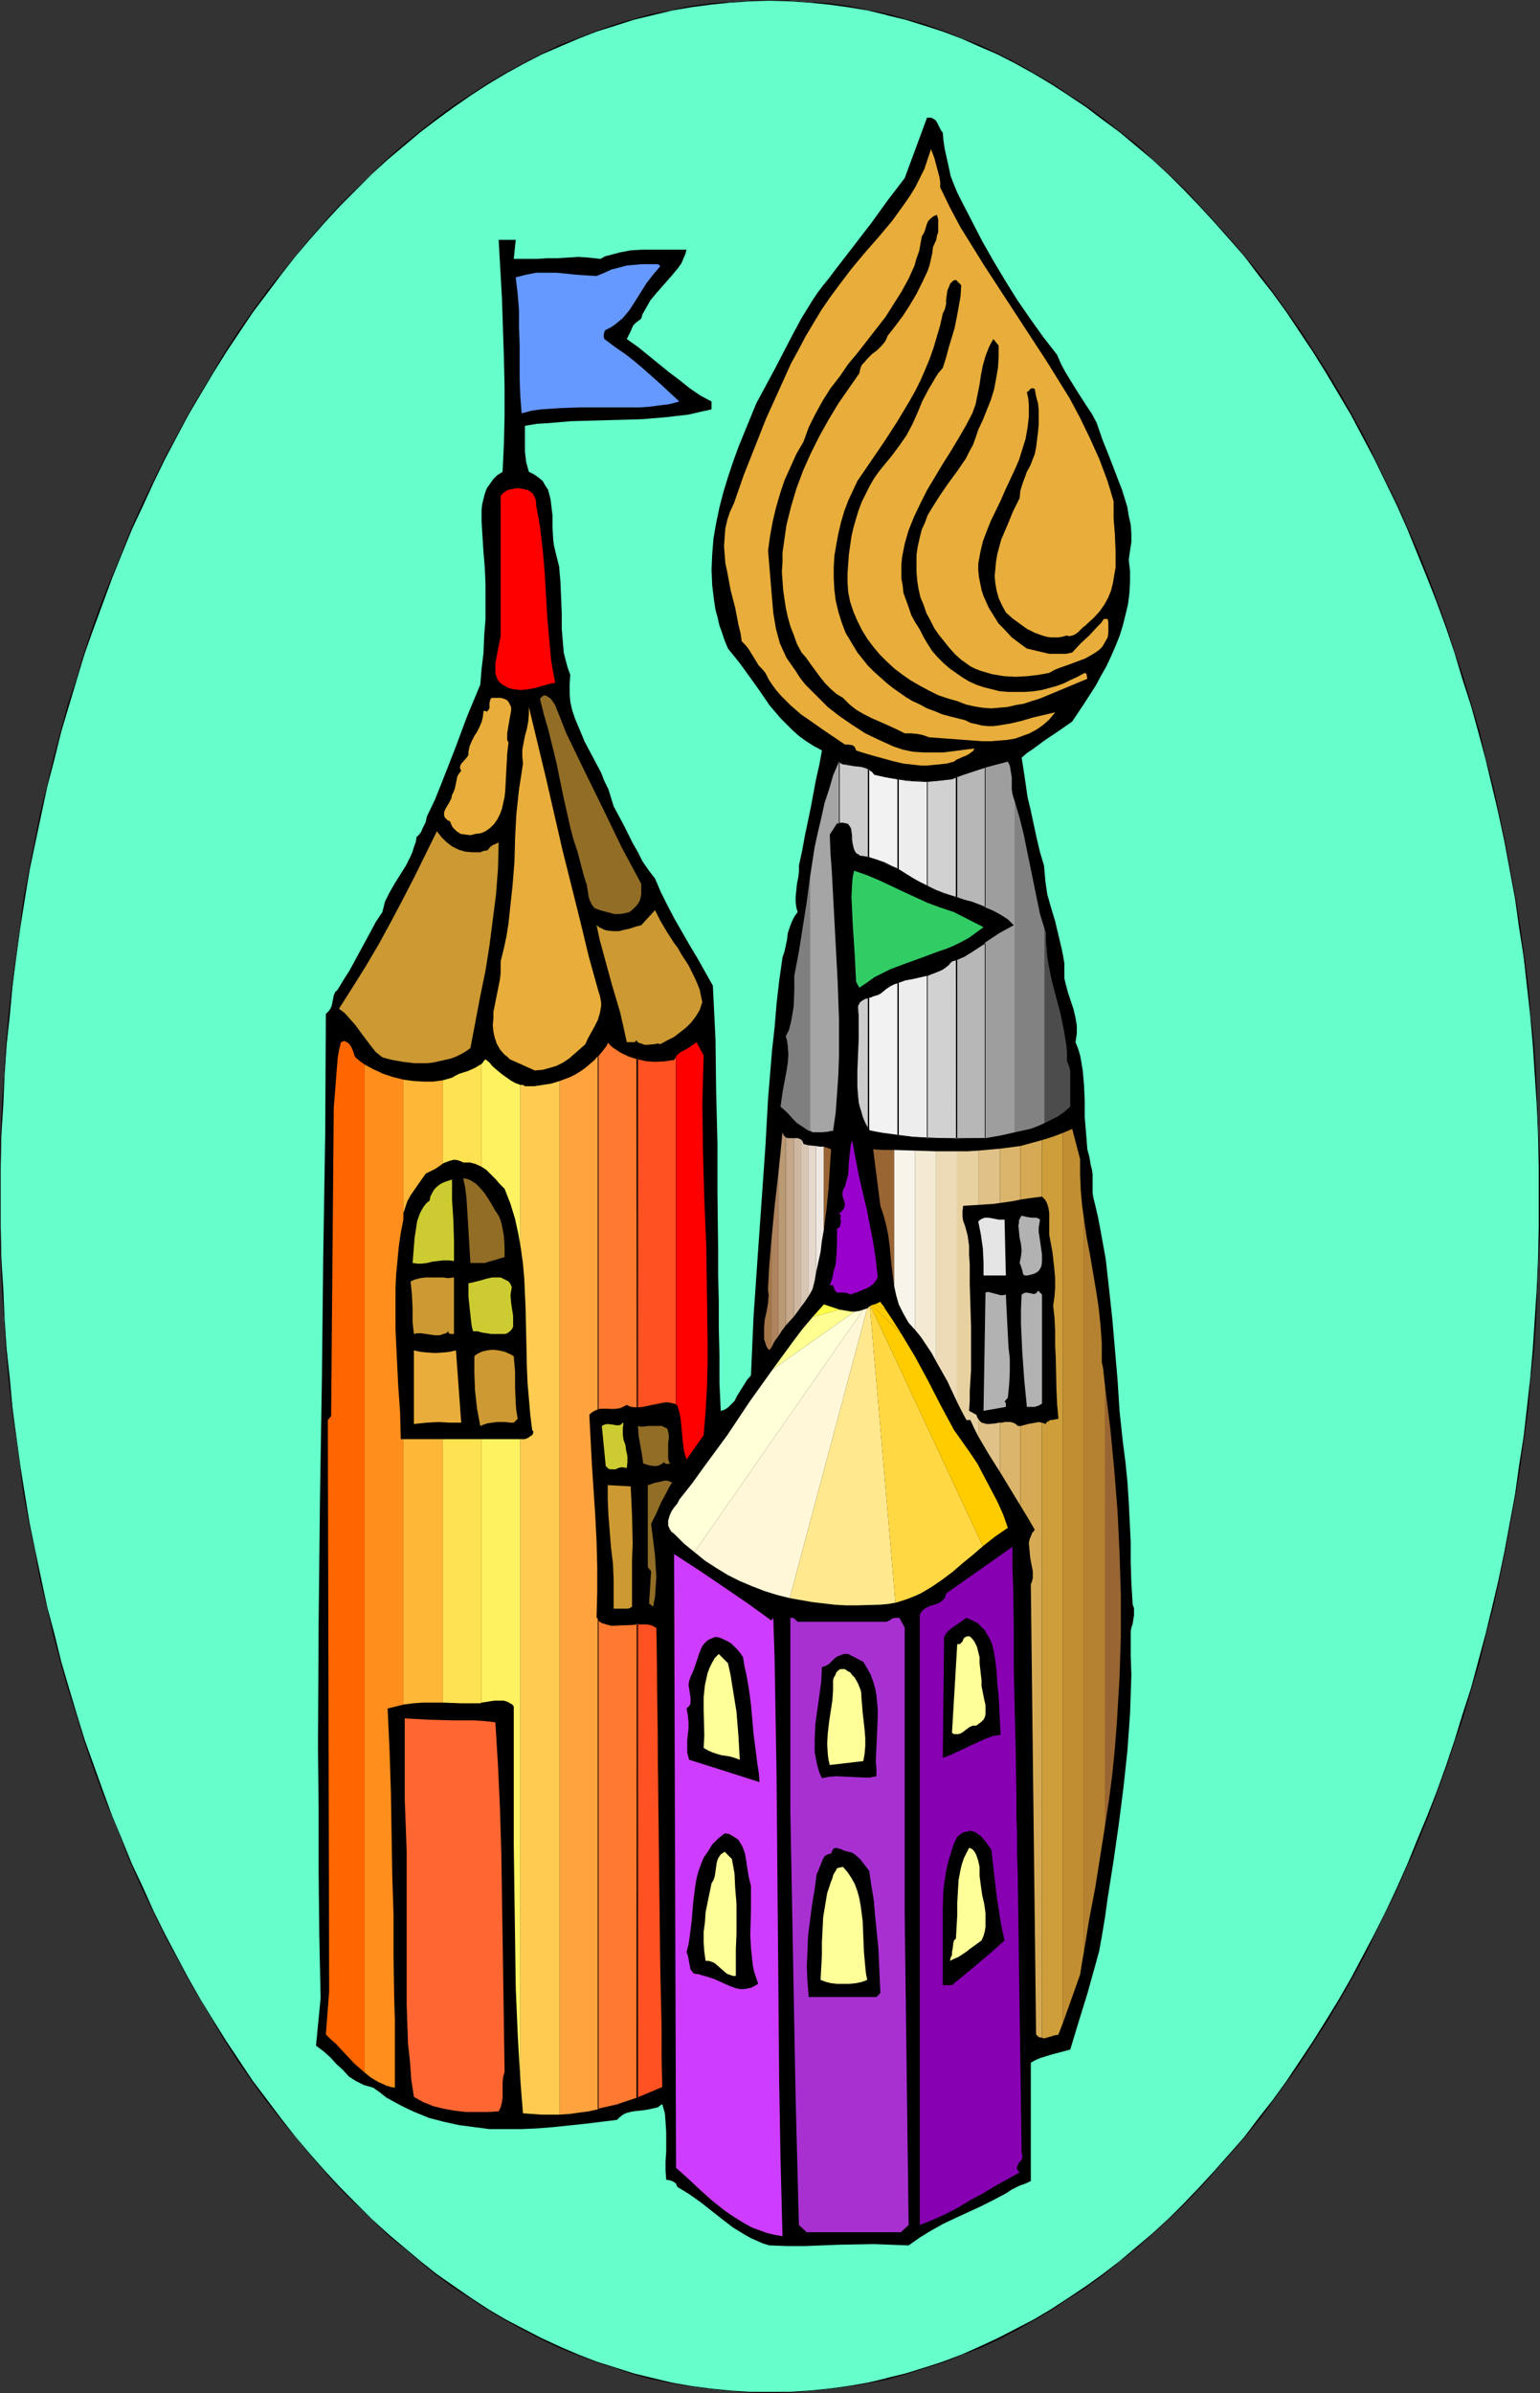 <?xml version="1.0" encoding="UTF-8" standalone="no"?>
<svg
   version="1.0"
   width="100.216mm"
   height="155.711mm"
   id="svg111"
   sodipodi:docname="Supplies - Castle.wmf"
   xmlns:inkscape="http://www.inkscape.org/namespaces/inkscape"
   xmlns:sodipodi="http://sodipodi.sourceforge.net/DTD/sodipodi-0.dtd"
   xmlns="http://www.w3.org/2000/svg"
   xmlns:svg="http://www.w3.org/2000/svg">
  <rect width="100%" height="100%" fill="#333333" stroke="none"/>
  <sodipodi:namedview
     id="namedview111"
     pagecolor="#ffffff"
     bordercolor="#000000"
     borderopacity="0.25"
     inkscape:showpageshadow="2"
     inkscape:pageopacity="0.0"
     inkscape:pagecheckerboard="0"
     inkscape:deskcolor="#d1d1d1"
     inkscape:document-units="mm" />
  <defs
     id="defs1">
    <pattern
       id="WMFhbasepattern"
       patternUnits="userSpaceOnUse"
       width="6"
       height="6"
       x="0"
       y="0" />
  </defs>
  <path
     style="fill:#66ffcc;fill-opacity:1;fill-rule:evenodd;stroke:none"
     d="m 189.385,0.162 h 4.848 l 4.848,0.323 4.848,0.485 4.686,0.646 4.848,0.808 4.686,1.131 4.686,1.131 4.525,1.454 4.686,1.616 4.525,1.616 4.525,1.939 4.363,2.101 4.525,2.262 4.363,2.262 4.201,2.747 4.363,2.585 4.201,2.909 4.201,3.07 4.04,3.232 4.04,3.232 4.04,3.393 3.878,3.717 3.878,3.717 3.878,3.878 3.717,4.04 3.717,4.201 3.555,4.363 3.555,4.363 3.555,4.686 3.393,4.686 3.232,4.848 3.232,4.848 3.232,5.009 3.07,5.171 3.07,5.333 2.909,5.332 2.909,5.494 2.747,5.656 2.747,5.817 2.585,5.817 2.424,5.817 2.424,6.14 2.262,6.14 2.262,6.14 2.262,6.302 1.939,6.302 1.939,6.464 1.939,6.625 1.778,6.625 1.616,6.787 1.454,6.787 1.454,6.787 1.293,6.948 1.293,6.948 1.131,7.11 0.97,7.11 0.97,7.272 0.808,7.272 0.646,7.272 0.485,7.433 0.485,7.433 0.323,7.433 0.162,7.433 v 7.595 7.595 l -0.162,7.595 -0.323,7.433 -0.485,7.433 -0.485,7.433 -0.646,7.272 -0.808,7.272 -0.97,7.11 -0.97,7.11 -1.131,7.11 -1.293,6.948 -1.293,6.948 -1.454,6.948 -1.454,6.787 -1.616,6.625 -1.778,6.787 -1.939,6.464 -1.939,6.464 -1.939,6.464 -2.262,6.302 -2.262,6.14 -2.262,6.14 -2.424,5.979 -2.424,5.979 -2.585,5.656 -2.747,5.817 -2.747,5.656 -2.909,5.494 -2.909,5.333 -3.07,5.332 -3.07,5.171 -3.232,5.009 -3.232,4.848 -3.232,5.009 -3.393,4.686 -3.555,4.363 -3.555,4.525 -3.555,4.363 -3.717,4.201 -3.717,3.878 -3.878,4.04 -3.878,3.717 -3.878,3.555 -4.04,3.555 -4.04,3.393 -4.04,3.07 -4.201,3.07 -4.201,2.909 -4.363,2.747 -4.201,2.424 -4.363,2.424 -4.525,2.262 -4.363,2.101 -4.525,1.939 -4.525,1.616 -4.686,1.616 -4.525,1.293 -4.686,1.293 -4.686,0.97 -4.848,0.97 -4.686,0.646 -4.848,0.485 -4.848,0.162 -4.848,0.162 -4.848,-0.162 -4.848,-0.162 -4.848,-0.485 -4.848,-0.646 -4.686,-0.97 -4.686,-0.97 -4.686,-1.293 -4.686,-1.293 -4.525,-1.616 -4.525,-1.616 -4.525,-1.939 -4.525,-2.101 -4.363,-2.262 -4.363,-2.424 -4.363,-2.424 -4.201,-2.747 -4.201,-2.909 -4.201,-3.07 -4.201,-3.07 -4.04,-3.393 -3.878,-3.555 -4.04,-3.555 -3.878,-3.717 -3.717,-4.04 -3.878,-3.878 -3.717,-4.201 -3.555,-4.363 -3.555,-4.525 -3.393,-4.363 -3.393,-4.686 -3.393,-5.009 -3.232,-4.848 -3.232,-5.009 -3.07,-5.171 -2.909,-5.332 -3.07,-5.333 -2.747,-5.494 -2.747,-5.656 -2.747,-5.817 -2.585,-5.656 -2.585,-5.979 -2.424,-5.979 -2.262,-6.14 -2.262,-6.14 -2.101,-6.302 -2.101,-6.464 -1.939,-6.464 -1.778,-6.464 -1.778,-6.787 -1.778,-6.625 -1.454,-6.787 -1.454,-6.948 -1.293,-6.948 -1.293,-6.948 -1.131,-7.11 -0.97,-7.11 -0.808,-7.11 -0.808,-7.272 -0.646,-7.272 -0.646,-7.433 L 0.646,316.88 0.323,309.447 0.162,301.852 0,294.257 l 0.162,-7.595 0.162,-7.433 0.323,-7.433 0.323,-7.433 0.646,-7.433 0.646,-7.272 0.808,-7.272 0.808,-7.272 0.97,-7.11 1.131,-7.11 1.293,-6.948 2.747,-13.735 1.454,-6.787 1.778,-6.787 1.778,-6.625 1.778,-6.625 1.939,-6.464 2.101,-6.302 2.101,-6.302 2.262,-6.14 2.262,-6.14 2.424,-6.14 2.585,-5.817 2.585,-5.817 2.747,-5.817 2.747,-5.656 2.747,-5.494 3.07,-5.332 2.909,-5.333 3.07,-5.171 3.232,-5.009 3.232,-4.848 3.393,-4.848 3.393,-4.686 3.393,-4.686 3.555,-4.363 3.555,-4.363 3.717,-4.201 3.878,-4.04 3.717,-3.878 3.878,-3.717 4.04,-3.717 3.878,-3.393 4.04,-3.232 4.201,-3.232 4.201,-3.07 4.201,-2.909 4.201,-2.585 4.363,-2.747 4.363,-2.262 4.363,-2.262 4.525,-2.101 4.525,-1.939 4.525,-1.616 4.525,-1.616 4.686,-1.454 4.686,-1.131 4.686,-1.131 4.686,-0.808 4.848,-0.646 4.848,-0.485 4.848,-0.323 z"
     id="path1" />
  <path
     style="fill:#000000;fill-opacity:1;fill-rule:evenodd;stroke:none"
     d="m 189.385,0.162 4.848,0.162 4.848,0.323 4.848,0.485 4.686,0.646 4.848,0.808 4.686,1.131 h -0.162 l 4.686,1.131 4.686,1.454 4.525,1.454 4.686,1.778 4.363,1.939 4.525,1.939 4.363,2.262 4.363,2.424 4.363,2.585 4.201,2.747 4.363,2.909 4.04,3.07 4.201,3.07 4.04,3.393 4.04,3.393 v 0 l 3.878,3.555 3.878,3.878 3.717,3.878 3.717,4.04 3.717,4.201 v 0 l 3.717,4.201 3.393,4.525 3.555,4.525 3.393,4.686 3.232,4.848 3.232,4.848 3.232,5.171 3.07,5.171 3.07,5.171 2.909,5.494 2.909,5.494 2.747,5.656 2.747,5.656 2.585,5.817 2.424,5.979 2.424,5.979 2.424,6.14 2.262,6.14 2.101,6.302 1.939,6.464 2.101,6.464 1.778,6.464 1.778,6.625 v 0 l 1.616,6.787 1.616,6.787 1.454,6.787 1.293,6.948 1.293,6.948 0.97,7.11 1.131,7.11 0.808,7.272 0.808,7.272 0.646,7.272 0.485,7.433 0.485,7.433 0.323,7.433 0.162,7.433 v 7.595 7.595 l -0.162,7.595 -0.323,7.433 -0.485,7.433 -0.485,7.433 -0.646,7.272 -0.808,7.272 -0.808,7.11 -1.131,7.11 -0.97,7.11 -1.293,6.948 -1.293,6.948 -1.454,6.948 -1.616,6.787 -1.616,6.625 v 0 l -1.778,6.625 -1.778,6.625 -2.101,6.464 -1.939,6.302 -2.101,6.302 -2.262,6.302 -2.424,6.14 -2.424,5.817 -2.424,5.979 -2.585,5.817 -2.747,5.817 -2.747,5.494 -2.909,5.494 -2.909,5.494 -3.07,5.332 -3.07,5.009 -3.232,5.171 -3.232,4.848 -3.232,4.848 -3.393,4.686 -3.555,4.525 -3.393,4.525 -3.717,4.201 -3.717,4.201 v 0 l -3.717,4.04 -3.717,3.878 -3.878,3.878 -3.878,3.555 v 0 l -4.04,3.393 -4.04,3.393 -4.201,3.232 -4.04,2.909 -4.363,2.909 -4.201,2.747 -4.363,2.585 -4.363,2.262 -4.363,2.262 -4.525,2.101 -4.363,1.939 -4.686,1.778 -4.525,1.454 -4.686,1.454 -4.686,1.131 h 0.162 l -4.686,1.131 -4.848,0.808 -4.686,0.646 -4.848,0.485 -4.848,0.323 h -4.848 -4.848 l -4.848,-0.323 -4.848,-0.485 -4.848,-0.646 -4.686,-0.808 -4.686,-1.131 v 0 l -4.686,-1.131 -4.525,-1.454 -4.686,-1.454 -4.525,-1.778 -4.525,-1.939 -4.525,-2.101 -4.363,-2.262 -4.363,-2.262 -4.363,-2.585 -4.201,-2.747 -4.201,-2.909 -4.201,-2.909 -4.04,-3.232 -4.04,-3.393 -4.04,-3.393 v 0 l -3.878,-3.555 -3.878,-3.878 -3.878,-3.878 -3.717,-4.04 v 0 l -3.717,-4.201 -3.555,-4.201 -3.555,-4.525 -3.393,-4.525 -3.555,-4.686 -3.232,-4.848 -3.232,-4.848 -3.232,-5.171 -3.07,-5.009 -3.07,-5.332 -2.909,-5.494 -2.909,-5.494 -2.747,-5.494 -2.585,-5.817 -2.747,-5.817 -2.424,-5.979 -2.424,-5.817 -2.262,-6.14 -2.262,-6.302 -2.262,-6.302 -1.939,-6.302 -1.939,-6.464 -1.939,-6.625 -1.616,-6.625 v 0 l -1.778,-6.625 -1.454,-6.787 -1.454,-6.948 -1.454,-6.948 -1.131,-6.948 -1.131,-7.11 -0.97,-7.11 -0.97,-7.11 -0.646,-7.272 -0.808,-7.272 -0.485,-7.433 -0.323,-7.433 -0.485,-7.433 -0.162,-7.595 v -7.595 -7.595 l 0.162,-7.433 0.485,-7.433 0.323,-7.433 0.485,-7.433 0.808,-7.272 0.646,-7.272 0.97,-7.272 0.97,-7.11 1.131,-7.11 1.131,-6.948 2.909,-13.735 1.454,-6.787 1.778,-6.787 v 0 l 1.616,-6.625 1.939,-6.464 1.939,-6.464 1.939,-6.464 2.262,-6.302 2.262,-6.14 2.262,-6.14 2.424,-5.979 2.424,-5.979 2.747,-5.817 2.585,-5.656 2.747,-5.656 2.909,-5.494 2.909,-5.494 3.07,-5.171 3.07,-5.171 3.232,-5.171 3.232,-4.848 3.232,-4.848 3.555,-4.686 3.393,-4.525 3.555,-4.525 3.555,-4.201 v 0 l 3.717,-4.201 3.717,-4.04 3.878,-3.878 3.878,-3.878 3.878,-3.555 v 0 l 4.04,-3.393 4.04,-3.393 4.04,-3.07 4.201,-3.07 4.201,-2.909 4.201,-2.747 -0.162,-0.162 -4.201,2.747 -4.201,2.747 -4.201,3.07 -4.04,3.232 -4.04,3.232 -4.04,3.555 v 0 l -3.878,3.717 -3.878,3.717 -3.878,3.878 -3.717,4.04 -3.717,4.201 v 0 l -3.555,4.363 -3.555,4.363 -3.555,4.525 -3.393,4.686 -3.393,4.848 -3.232,5.009 -3.07,5.009 -3.07,5.171 -3.07,5.333 -2.909,5.332 -2.909,5.494 -2.747,5.656 -2.747,5.656 -2.585,5.817 -2.424,5.979 -2.424,5.979 -2.424,6.14 -2.262,6.14 -2.101,6.464 -1.939,6.302 -2.101,6.464 -1.778,6.625 -1.778,6.625 v 0 l -1.616,6.787 -1.616,6.787 -2.747,13.735 -1.293,6.948 -0.97,7.11 -0.97,7.11 -0.97,7.272 -0.808,7.272 -0.646,7.272 -0.485,7.433 -0.485,7.433 -0.323,7.433 L 0,286.663 v 7.595 7.595 l 0.162,7.595 0.323,7.433 0.485,7.433 0.485,7.433 0.646,7.272 0.808,7.272 0.97,7.11 0.97,7.11 0.97,7.11 1.293,6.948 1.454,6.948 1.293,6.948 1.616,6.787 1.616,6.625 v 0.162 l 1.778,6.625 1.778,6.464 2.101,6.625 1.939,6.302 2.101,6.302 2.262,6.14 2.424,6.14 2.424,5.979 2.424,5.979 2.585,5.817 2.747,5.656 2.747,5.656 2.909,5.494 2.909,5.333 3.07,5.332 3.07,5.171 3.07,5.009 3.232,5.009 3.393,4.848 3.393,4.686 3.555,4.525 3.555,4.363 3.555,4.363 3.717,4.201 v 0 l 3.717,4.04 3.878,3.878 3.878,3.717 3.878,3.717 v 0 l 4.04,3.393 4.04,3.393 4.04,3.232 4.201,3.07 4.201,2.747 4.201,2.747 4.363,2.585 4.525,2.424 4.363,2.262 4.363,2.101 4.525,1.778 4.686,1.778 4.525,1.454 4.525,1.454 4.686,1.293 h 0.162 l 4.686,0.97 4.686,0.808 4.848,0.646 4.848,0.485 4.848,0.323 4.848,0.162 4.848,-0.162 4.848,-0.323 4.848,-0.485 4.686,-0.646 4.848,-0.808 4.686,-0.97 v 0 l 4.686,-1.293 4.686,-1.454 4.525,-1.454 4.525,-1.778 4.525,-1.778 4.525,-2.101 4.363,-2.262 4.363,-2.424 4.363,-2.585 4.201,-2.747 4.201,-2.747 4.201,-3.07 4.04,-3.232 4.201,-3.393 3.878,-3.393 v 0 l 4.04,-3.717 3.878,-3.717 3.717,-3.878 3.717,-4.04 v 0 l 3.717,-4.201 3.717,-4.363 3.555,-4.363 3.393,-4.525 3.393,-4.686 3.393,-4.848 3.232,-5.009 3.232,-5.009 3.07,-5.171 3.07,-5.332 2.909,-5.333 2.747,-5.494 2.747,-5.656 2.747,-5.656 2.585,-5.817 2.585,-5.979 2.424,-5.979 2.262,-6.14 2.262,-6.14 2.101,-6.302 2.101,-6.302 1.939,-6.625 1.939,-6.464 1.616,-6.625 v -0.162 l 1.778,-6.625 1.454,-6.787 1.454,-6.948 1.293,-6.948 1.293,-6.948 1.131,-7.11 0.97,-7.11 0.97,-7.11 0.646,-7.272 0.808,-7.272 0.485,-7.433 0.323,-7.433 0.323,-7.433 0.323,-7.595 v -7.595 -7.595 l -0.323,-7.433 -0.323,-7.433 -0.323,-7.433 -0.485,-7.433 -0.808,-7.272 -0.646,-7.272 -0.97,-7.272 -0.97,-7.11 -1.131,-7.11 -1.293,-6.948 -1.293,-6.948 -1.454,-6.787 -1.454,-6.787 -1.778,-6.787 v 0 l -1.616,-6.625 -1.939,-6.625 -1.939,-6.464 -2.101,-6.302 -2.101,-6.464 -2.262,-6.14 -2.262,-6.14 -2.424,-5.979 -2.585,-5.979 -2.585,-5.817 -2.747,-5.656 -2.747,-5.656 -2.747,-5.494 -2.909,-5.332 -3.07,-5.333 -3.07,-5.171 -3.232,-5.009 -3.232,-5.009 -3.393,-4.848 -3.393,-4.686 -3.393,-4.525 -3.555,-4.363 -3.717,-4.363 v 0 l -3.717,-4.201 -3.717,-4.04 -3.717,-3.878 -3.878,-3.717 -4.04,-3.717 v 0 l -3.878,-3.555 -4.201,-3.232 -4.04,-3.232 -4.201,-3.07 -4.201,-2.747 -4.201,-2.747 -4.363,-2.585 -4.363,-2.424 -4.363,-2.262 -4.525,-2.101 -4.525,-1.778 -4.525,-1.778 -4.525,-1.616 -4.686,-1.293 -4.686,-1.293 v 0 L 213.462,2.424 208.614,1.454 203.928,0.808 199.08,0.485 194.232,0.162 189.385,0 Z"
     id="path2" />
  <path
     style="fill:#000000;fill-opacity:1;fill-rule:evenodd;stroke:none"
     d="m 120.062,20.684 4.363,-2.585 4.363,-2.424 4.363,-2.262 4.525,-1.939 4.525,-1.939 4.525,-1.778 4.686,-1.454 4.525,-1.454 4.686,-1.131 v 0 l 4.686,-1.131 4.686,-0.808 4.848,-0.646 4.848,-0.485 4.848,-0.323 4.848,-0.162 V 0 l -4.848,0.162 -4.848,0.323 -4.848,0.323 -4.848,0.646 -4.686,0.97 -4.686,0.97 h -0.162 l -4.686,1.293 -4.525,1.293 -4.525,1.616 -4.686,1.778 -4.525,1.778 -4.363,2.101 -4.363,2.262 -4.525,2.424 -4.363,2.585 z"
     id="path3" />
  <path
     style="fill:#000000;fill-opacity:1;fill-rule:evenodd;stroke:none"
     d="m 231.883,32.641 0.162,1.939 0.323,2.101 0.97,4.363 0.485,2.262 0.808,2.101 0.808,1.939 0.97,1.939 2.585,5.009 2.585,5.009 2.747,4.848 2.909,4.848 2.909,4.686 3.232,4.686 3.232,4.525 3.393,4.363 0.97,2.262 1.131,2.101 2.585,4.201 2.585,4.04 1.293,1.939 1.131,2.101 1.454,4.201 1.616,4.04 1.616,4.201 1.616,4.201 0.646,2.101 0.646,2.101 0.323,2.101 0.485,2.101 0.162,2.262 v 2.101 l -0.323,2.101 -0.323,2.262 0.323,2.747 v 2.747 l -0.162,2.747 -0.323,2.585 -0.646,2.747 -0.646,2.585 -0.808,2.585 -0.97,2.424 -1.131,2.585 -1.131,2.424 -1.293,2.262 -1.293,2.424 -2.909,4.525 -2.909,4.363 -3.232,2.262 -3.393,2.262 -3.07,2.262 -1.454,0.97 -1.293,1.131 0.485,3.07 0.485,3.232 0.485,3.393 0.808,3.393 1.454,6.787 0.808,3.393 0.97,3.232 0.162,1.778 0.162,1.939 0.485,3.393 0.97,3.393 0.97,3.232 0.808,3.393 0.808,3.393 0.323,1.616 0.323,1.939 v 1.778 1.939 l 0.485,1.939 0.485,1.778 1.293,3.878 0.485,2.101 0.323,1.939 v 1.939 l -0.162,0.97 -0.162,1.131 0.646,1.616 0.485,1.616 0.323,1.778 0.323,1.939 0.323,3.717 0.162,3.717 v 4.04 l 0.323,3.878 0.323,4.04 0.485,1.778 0.323,1.939 0.323,1.293 0.162,1.131 v 2.262 2.262 l 0.162,1.131 0.323,1.293 0.808,3.393 0.646,3.393 1.293,7.11 0.808,7.272 0.808,7.433 1.293,15.028 0.485,7.595 0.808,7.595 0.646,5.009 0.485,4.848 0.323,4.848 0.485,9.857 v 5.009 l 0.162,5.171 0.162,2.585 0.162,2.747 0.323,0.808 v 0.97 0.808 l -0.323,2.101 -0.323,0.97 -0.162,0.97 v 0.485 0.485 5.009 l 0.162,4.686 -0.162,4.848 -0.162,4.686 -0.323,4.525 -0.323,4.525 -0.97,9.049 -1.131,8.888 -1.293,9.049 -1.454,9.211 -0.646,4.686 -0.808,4.848 -0.646,3.555 -0.97,3.555 -1.939,6.948 -2.101,6.787 -2.101,6.948 -2.424,0.646 -2.424,0.646 -2.585,0.808 -1.131,0.485 -1.131,0.646 v 29.086 l -0.323,0.162 -0.646,0.323 -0.808,0.323 -0.97,0.323 -1.939,0.97 -0.97,0.646 -0.808,0.485 -3.07,1.616 -2.909,1.454 -5.979,2.747 -3.07,1.454 -2.909,1.616 -2.909,1.778 -2.747,1.939 -4.363,-0.162 -4.201,-0.162 -8.564,0.162 -4.201,0.162 -4.201,0.162 h -4.363 l -4.363,-0.162 -1.616,-0.485 -1.454,-0.646 -1.454,-0.646 -1.454,-0.808 -2.909,-1.778 -2.747,-2.101 -5.332,-4.201 -2.747,-1.939 -2.909,-1.778 -0.162,-0.323 -0.162,-0.485 -0.646,-0.485 -0.808,-0.323 -0.97,-0.162 -0.162,-2.262 v -2.262 l 0.162,-2.424 v -2.262 -2.424 l -0.162,-2.585 -0.162,-2.101 -0.646,-2.262 -0.485,0.323 -0.646,0.485 -1.454,0.323 -1.616,0.323 -1.454,0.162 -1.454,0.162 -1.454,0.323 -0.808,0.323 -0.485,0.323 -0.646,0.485 -0.646,0.646 -7.918,0.97 -7.756,0.808 -4.04,0.323 -3.878,0.162 h -3.878 -3.878 l -3.717,-0.485 -3.717,-0.485 -3.717,-0.808 -3.717,-0.97 -3.555,-1.454 -1.778,-0.808 -1.616,-0.808 -1.778,-0.97 -1.778,-0.97 -1.616,-1.293 -1.616,-1.131 -1.131,-0.323 -1.131,-0.323 -0.97,-0.485 -0.97,-0.485 -1.778,-1.131 -1.454,-1.616 -1.616,-1.454 -1.454,-1.616 -1.616,-1.454 -1.939,-1.454 1.131,-11.635 -0.323,-15.513 -0.162,-15.513 v -15.351 l -0.162,-15.351 0.162,-30.541 0.323,-30.218 0.485,-30.056 0.323,-29.894 0.485,-29.894 0.162,-29.733 0.646,-0.646 0.485,-0.646 0.323,-0.808 0.162,-0.808 0.323,-1.616 0.323,-0.808 0.646,-0.646 1.454,-2.424 1.454,-2.262 5.171,-9.534 1.293,-2.424 1.616,-2.424 0.323,-1.293 0.323,-1.293 1.131,-2.262 1.293,-2.262 2.747,-4.363 1.131,-2.262 0.485,-1.131 0.323,-1.131 0.485,-1.293 0.162,-1.131 0.323,-0.323 0.323,-0.323 0.485,-0.646 0.323,-0.808 0.808,-1.616 0.162,-0.808 0.162,-0.646 1.939,-4.04 1.616,-4.04 3.232,-8.241 3.07,-8.241 1.616,-3.878 1.616,-3.878 0.323,-3.878 0.485,-4.04 0.162,-4.201 0.323,-4.04 v -4.201 -4.201 l -0.162,-4.04 -0.323,-3.878 -0.162,-2.424 -0.162,-2.585 -0.162,-2.747 v -2.747 l 0.162,-1.454 0.323,-1.293 0.323,-1.293 0.485,-1.293 0.808,-1.131 0.808,-1.131 0.97,-0.97 1.293,-0.808 0.323,-6.948 0.162,-6.787 v -7.272 l -0.162,-7.11 -0.485,-14.543 -0.808,-14.382 h 4.201 L 126.364,63.667 h 2.909 2.747 l 2.585,-0.162 h 2.424 l 2.585,-0.162 2.585,-0.162 2.585,0.162 2.909,0.323 1.131,-0.646 1.293,-0.323 2.424,-0.646 2.585,-0.485 2.747,-0.162 h 2.747 8.241 l -0.323,1.131 -0.485,1.131 -0.485,1.131 -0.808,1.131 -1.616,1.939 -3.555,4.04 -1.616,1.939 -0.646,1.131 -0.646,1.131 -0.646,1.131 -0.323,1.131 -0.646,0.485 -0.646,0.485 -0.646,0.646 -0.323,0.646 -0.323,0.808 -0.323,0.646 -0.646,1.293 2.747,1.939 2.585,2.101 5.171,4.201 2.585,1.939 2.424,1.939 2.585,1.778 2.747,1.454 v 1.939 l -2.909,0.646 -2.747,0.646 -2.909,0.323 -2.747,0.323 -5.817,0.485 -5.817,0.162 -5.817,0.162 -5.817,0.162 -5.656,0.485 -2.747,0.162 -2.909,0.485 v 6.302 l 0.162,1.454 0.162,1.293 0.323,1.131 0.323,1.131 1.293,0.646 1.131,0.808 0.97,0.808 0.646,1.131 0.646,0.97 0.323,1.131 0.323,1.293 0.162,1.293 0.323,2.747 v 1.454 1.454 l 0.162,2.909 0.162,1.293 0.323,1.454 0.485,1.939 0.485,1.939 0.162,1.939 0.162,1.778 0.162,3.878 0.162,4.04 v 3.717 l 0.323,3.878 0.162,1.939 0.485,1.939 0.485,1.778 0.646,1.778 -0.162,2.262 v 2.262 l 0.162,2.101 0.485,2.101 0.646,1.939 0.808,1.939 0.808,1.939 0.808,1.939 4.04,7.595 0.808,2.101 0.97,1.939 0.646,2.101 0.646,2.101 2.424,4.525 2.262,4.525 1.293,2.262 1.131,2.262 1.454,2.101 1.616,2.101 1.454,3.393 1.616,3.232 1.778,3.393 3.717,6.464 1.939,3.232 3.717,6.625 0.323,6.625 0.323,6.625 0.162,12.766 0.323,12.927 v 12.604 l 0.162,12.927 v 6.464 l 0.162,6.464 v 6.625 l 0.162,6.787 v 6.787 l 0.323,6.948 0.646,-0.162 0.646,-0.323 0.646,-0.485 0.485,-0.485 0.97,-0.97 0.646,-1.293 1.616,-2.585 0.808,-1.293 0.97,-1.131 0.323,-7.433 0.323,-7.272 0.485,-6.948 0.485,-7.11 0.97,-13.735 0.485,-6.948 0.485,-6.948 0.323,-5.817 0.323,-5.817 0.97,-11.796 0.646,-5.817 0.485,-5.817 0.646,-5.656 0.808,-5.656 0.485,-1.454 0.323,-1.454 0.323,-1.616 0.162,-1.454 0.485,-1.454 0.485,-1.293 0.646,-1.293 0.808,-1.131 -0.323,-1.131 -0.162,-1.293 v -1.454 l 0.162,-1.454 0.162,-1.616 0.323,-1.616 0.162,-1.454 v -0.808 -0.646 l 0.808,-3.717 0.646,-3.555 1.454,-6.948 1.293,-6.948 0.808,-3.555 0.646,-3.555 -2.101,-1.131 -1.778,-1.131 -1.778,-1.293 -1.616,-1.454 -1.454,-1.454 -1.454,-1.454 -2.747,-3.232 -2.424,-3.555 -2.424,-3.393 -2.585,-3.555 -2.747,-3.393 -0.808,-1.939 -0.646,-1.939 -0.646,-1.778 -0.485,-2.101 -0.485,-1.778 -0.323,-2.101 -0.485,-3.878 -0.162,-3.878 0.162,-3.878 0.323,-3.878 0.646,-3.717 0.808,-3.878 0.97,-3.717 1.131,-3.717 1.293,-3.878 1.293,-3.555 1.454,-3.555 2.909,-7.11 2.262,-4.201 2.262,-4.201 4.363,-8.403 2.262,-4.201 2.585,-4.201 1.293,-1.939 1.454,-1.939 1.454,-1.778 1.454,-1.939 4.363,-5.656 4.363,-5.656 4.201,-5.817 4.201,-5.494 2.747,-7.433 2.747,-7.433 h 0.97 l 0.646,0.323 0.485,0.323 0.323,0.485 0.323,0.646 0.323,0.646 0.323,0.646 z"
     id="path4" />
  <path
     style="fill:#e8ad3a;fill-opacity:1;fill-rule:evenodd;stroke:none"
     d="m 231.237,46.053 2.424,5.009 2.585,4.848 2.909,4.686 2.909,4.686 12.119,18.583 3.07,4.686 2.909,4.686 2.909,4.686 2.585,4.848 2.424,5.009 2.262,5.009 0.97,2.585 0.97,2.585 0.808,2.585 0.808,2.747 v 4.201 l 0.323,4.04 0.162,4.04 v 1.939 2.101 l -0.323,1.778 -0.323,1.939 -0.485,1.939 -0.646,1.616 -0.97,1.778 -1.131,1.616 -1.454,1.616 -1.616,1.454 -0.485,0.485 -0.646,0.485 -1.131,1.131 -0.646,0.485 -0.646,0.323 -0.808,0.162 h -0.323 l -0.323,-0.162 -1.131,0.323 -0.97,0.162 h -0.97 -0.97 l -0.97,-0.162 -1.131,-0.323 -1.778,-0.646 -1.939,-0.97 -1.778,-1.293 -1.778,-1.293 -1.616,-1.454 -0.97,-1.778 -0.808,-1.778 -0.485,-1.778 -0.323,-1.778 -0.162,-1.778 0.162,-1.778 0.162,-1.778 0.323,-1.939 0.485,-1.778 0.485,-1.778 1.454,-3.393 1.454,-3.555 1.616,-3.232 0.162,-1.778 0.485,-1.616 1.131,-3.07 0.808,-1.454 1.131,-2.909 0.323,-1.616 0.485,-3.878 0.162,-1.778 v -1.778 -1.778 l -0.162,-1.616 -0.485,-1.778 -0.323,-1.778 -0.323,-0.162 h -0.323 l -0.485,0.162 -0.323,0.485 -0.323,0.162 -0.162,0.162 0.323,1.454 0.162,1.616 v 1.454 1.454 l -0.323,2.747 -0.485,2.747 -0.808,2.585 -0.808,2.585 -1.131,2.585 -1.131,2.424 -1.131,2.424 -1.131,2.585 -2.424,5.009 -0.97,2.424 -0.97,2.585 -0.646,2.747 -0.485,2.747 v 1.616 l 0.162,1.616 0.323,1.616 0.323,1.616 0.485,1.454 0.646,1.454 0.646,1.454 0.808,1.293 0.808,1.293 0.808,1.293 1.131,1.131 2.101,2.262 1.293,0.97 1.293,0.97 1.131,0.808 2.747,0.646 2.747,0.646 h 1.454 1.454 1.293 l 1.454,-0.323 2.101,-2.262 2.101,-1.939 1.939,-2.101 0.97,-0.97 0.646,-0.97 h 0.97 l 0.162,0.808 v 0.808 1.616 l -0.162,1.293 -0.646,1.131 -0.646,1.131 -0.808,0.808 -1.131,0.808 -1.131,0.646 -1.131,0.646 -1.293,0.485 -2.585,0.97 -2.747,0.97 -1.131,0.485 -1.131,0.646 -2.585,0.485 -2.747,0.323 -2.909,0.162 -2.909,-0.162 -2.909,-0.485 -2.747,-0.808 -1.293,-0.485 -1.293,-0.646 -1.131,-0.808 -1.131,-0.808 -1.454,-1.293 -1.454,-1.616 -1.293,-1.616 -1.293,-1.616 -1.131,-1.616 -0.97,-1.939 -0.97,-1.778 -0.646,-1.939 -0.808,-1.939 -0.485,-2.101 -0.323,-2.101 -0.162,-2.101 v -2.101 -2.101 l 0.323,-2.101 0.485,-2.101 0.485,-1.939 0.808,-1.778 0.646,-1.778 0.97,-1.616 1.939,-3.07 2.101,-3.07 2.262,-3.07 2.101,-3.07 0.808,-1.616 0.97,-1.778 0.646,-1.778 0.646,-1.939 1.131,-2.424 0.97,-2.424 0.97,-2.424 0.808,-2.585 0.485,-2.585 0.485,-2.747 0.162,-2.747 v -2.747 l -1.293,-1.616 -0.646,1.131 -0.485,0.97 -0.808,2.101 -0.646,2.262 -0.485,2.424 -0.323,2.262 -0.485,2.424 -0.485,2.424 -0.808,2.262 -1.616,3.07 -1.778,3.07 -1.939,3.232 -1.939,3.07 -3.878,6.464 -1.616,3.232 -1.616,3.393 -1.293,3.232 -0.485,1.616 -0.485,1.778 -0.323,1.616 -0.323,1.616 -0.162,1.778 v 1.778 1.778 l 0.323,1.616 0.162,1.778 0.646,1.778 0.646,1.778 0.646,1.939 0.97,1.778 1.131,1.778 0.97,1.939 0.97,1.616 1.131,1.778 1.293,1.454 1.454,1.454 1.454,1.293 1.616,1.131 1.616,1.131 1.616,0.97 1.778,0.808 1.939,0.646 1.939,0.485 1.939,0.485 2.101,0.162 h 1.939 2.101 l 2.101,-0.162 2.101,-0.323 1.778,-0.485 1.778,-0.485 1.778,-0.646 1.616,-0.808 1.778,-0.808 1.778,-0.97 0.485,0.323 v 0.323 l 0.162,0.808 -3.878,1.616 -3.878,1.616 -3.878,1.616 -2.101,0.646 -1.939,0.646 -1.939,0.323 -2.101,0.485 -1.939,0.162 -2.101,0.162 -2.101,-0.162 -1.939,-0.323 -2.101,-0.485 -2.101,-0.808 -2.262,-0.646 -2.424,-0.808 -2.262,-1.131 -2.101,-1.131 -2.262,-1.293 -2.101,-1.454 -1.939,-1.454 -1.939,-1.778 -1.778,-1.778 -1.616,-1.939 -1.454,-1.939 -1.293,-2.101 -1.131,-2.262 -0.97,-2.262 -0.808,-2.424 -0.485,-2.424 -0.162,-2.262 v -2.424 l 0.162,-2.262 0.162,-2.262 0.323,-2.262 0.323,-2.262 0.485,-2.101 0.646,-2.262 0.646,-2.101 0.808,-2.101 0.97,-1.939 0.97,-1.939 1.131,-1.939 1.293,-1.778 1.454,-1.778 1.454,-1.778 0.97,-1.293 0.97,-1.293 1.778,-2.585 1.454,-2.747 1.293,-2.909 1.131,-2.747 1.454,-2.747 1.616,-2.747 0.808,-1.293 1.131,-1.293 0.808,-2.585 0.646,-2.424 1.454,-4.848 0.485,-2.424 0.485,-2.585 0.485,-2.747 0.162,-2.747 -1.293,-1.293 -0.646,0.162 -0.485,0.485 -0.323,0.323 -0.162,0.485 -0.485,1.131 -0.162,1.131 -0.162,1.131 v 1.131 l -0.323,1.293 -0.485,0.97 -0.646,2.909 -0.808,2.747 -0.808,2.747 -0.97,2.747 -1.131,2.747 -1.131,2.585 -1.293,2.585 -1.454,2.585 -2.909,4.848 -3.232,5.009 -6.625,9.695 -1.131,2.424 -1.131,2.424 -0.97,2.585 -0.808,2.747 -0.646,2.747 -0.485,2.585 -0.485,2.909 -0.162,2.747 v 2.747 l 0.162,2.909 0.323,2.585 0.646,2.747 0.808,2.585 0.97,2.585 1.454,2.424 1.454,2.424 1.293,1.616 1.293,1.616 1.454,1.454 1.454,1.293 1.616,1.454 1.616,1.293 1.616,1.131 1.616,1.131 1.616,0.97 1.778,0.808 1.778,0.97 1.778,0.646 1.939,0.808 1.778,0.485 3.878,0.97 1.293,0.646 1.454,0.323 1.293,0.323 1.454,0.162 h 1.454 l 1.293,-0.162 2.909,-0.485 2.747,-0.646 2.747,-0.808 2.747,-0.646 2.747,-0.646 -1.454,1.778 -1.454,1.293 -1.616,1.131 -1.778,0.97 -1.778,0.646 -1.778,0.646 -1.939,0.323 -2.101,0.162 -1.939,0.162 h -2.101 l -4.363,-0.323 -8.726,-0.646 -1.293,-0.485 -1.454,-0.323 -1.616,-0.162 h -1.616 l -1.939,-0.97 -2.101,-0.97 -4.04,-1.778 -1.939,-0.97 -1.939,-1.131 -1.616,-1.293 -0.808,-0.808 -0.808,-0.808 -0.808,-0.485 -0.808,-0.485 -1.454,-1.293 -1.293,-1.293 -1.293,-1.616 -2.262,-3.07 -1.131,-1.616 -1.131,-1.293 -1.131,-2.101 -0.808,-2.262 -0.808,-2.101 -0.646,-2.262 -0.485,-2.262 -0.323,-2.101 -0.323,-2.262 -0.162,-2.262 -0.162,-2.262 0.162,-2.262 v -2.424 l 0.323,-2.262 0.323,-2.262 0.323,-2.262 1.131,-4.525 1.293,-4.363 1.616,-4.363 1.939,-4.363 2.101,-4.201 2.262,-4.04 2.424,-4.04 2.585,-3.717 2.585,-3.717 0.162,-0.808 0.162,-0.646 0.323,-0.646 0.485,-0.485 0.97,-1.131 0.97,-0.97 1.293,-0.97 0.97,-0.97 0.97,-1.131 0.323,-0.646 0.323,-0.808 1.778,-2.262 1.939,-2.585 1.778,-2.747 1.616,-2.747 1.454,-2.909 1.293,-2.747 0.485,-1.454 0.323,-1.454 0.323,-1.454 0.162,-1.454 0.808,-1.778 0.162,-0.97 0.323,-0.97 V 56.072 54.941 53.971 l -0.323,-1.131 -0.808,0.323 -0.646,0.485 -0.646,0.646 -0.323,0.646 -0.485,1.616 -0.323,0.808 -0.485,0.808 -0.323,1.778 -0.323,1.778 -0.646,1.778 -0.485,1.778 -1.454,3.232 -1.778,3.232 -1.939,3.07 -1.939,3.07 -2.262,2.909 -2.262,2.909 -2.262,2.909 -2.424,2.909 -2.101,3.07 -2.262,2.909 -1.939,3.07 -1.778,3.232 -1.616,3.232 -0.646,1.778 -0.646,1.778 -1.778,3.07 -1.454,3.232 -1.454,3.232 -1.131,3.393 -0.97,3.393 -0.808,3.393 -0.646,3.555 -0.485,3.555 0.323,3.878 0.646,7.756 0.323,3.717 0.323,1.939 0.323,1.939 0.485,1.778 0.485,1.778 0.808,1.778 0.808,1.778 1.131,1.616 1.131,1.616 1.131,1.778 1.293,1.616 2.747,2.747 2.747,2.747 2.909,2.262 3.07,2.101 3.232,2.101 3.393,1.616 3.555,1.616 2.424,0.808 2.424,0.485 2.585,0.162 h 2.424 2.424 l 2.585,-0.323 2.424,-0.323 2.585,-0.323 -0.323,0.646 -0.485,0.323 -0.646,0.485 -0.646,0.323 -0.808,0.323 -1.454,0.646 -0.646,0.485 -1.778,0.485 -1.616,0.162 -1.616,0.162 -1.616,0.162 h -1.454 l -1.454,-0.162 -2.909,-0.323 -2.747,-0.646 -2.909,-0.808 -2.909,-0.808 -1.616,-0.485 -1.454,-0.485 -0.162,-0.485 -0.162,-0.323 -0.323,-0.323 -0.323,-0.162 -0.97,-0.162 h -0.808 l -5.494,-3.717 -2.747,-1.939 -2.585,-1.778 -2.585,-2.262 -2.262,-2.262 -1.131,-1.293 -0.97,-1.293 -0.97,-1.454 -0.808,-1.616 -0.808,-0.97 -0.808,-0.808 -2.585,-4.201 -0.808,-0.97 -0.808,-0.808 -0.323,-2.101 -0.485,-1.939 -0.808,-4.201 -1.131,-4.363 -0.808,-4.363 -0.485,-2.262 -0.162,-2.101 -0.162,-2.101 0.162,-2.262 0.162,-2.101 0.485,-2.101 0.646,-1.939 0.97,-2.101 2.424,-6.948 2.747,-6.948 2.747,-6.948 3.07,-6.787 3.07,-6.787 1.778,-3.232 1.778,-3.393 1.939,-3.232 1.939,-3.232 2.101,-3.07 2.262,-3.07 3.07,-4.04 3.232,-3.878 3.393,-3.878 3.393,-4.04 2.909,-4.04 1.454,-2.101 1.293,-2.101 1.131,-2.262 1.131,-2.262 0.808,-2.424 0.808,-2.424 0.808,2.101 0.646,2.424 0.646,2.424 0.162,1.131 z"
     id="path5" />
  <path
     style="fill:#6699ff;fill-opacity:1;fill-rule:evenodd;stroke:none"
     d="m 162.399,65.444 -0.808,0.97 -0.97,1.131 -1.616,2.101 -2.747,4.363 -1.454,2.262 -1.616,1.939 -0.97,0.808 -0.97,0.808 -0.97,0.646 -1.293,0.646 -0.323,0.323 v 0.162 l -0.162,0.646 v 0.323 0.323 l 0.162,0.485 2.585,1.939 2.585,1.778 2.262,1.778 2.101,1.778 4.363,3.878 2.262,2.101 2.262,2.101 -2.424,0.646 -2.585,0.323 -2.424,0.323 -2.424,0.162 h -4.848 -4.848 -5.009 l -4.686,0.162 -2.424,0.162 -2.424,0.162 -2.262,0.323 -2.424,0.646 -0.323,-4.201 -0.162,-4.201 v -8.564 l -0.162,-4.201 v -4.201 l -0.323,-4.04 -0.485,-4.04 1.293,-0.323 1.293,-0.323 2.424,-0.485 h 2.585 2.424 l 4.848,0.485 2.424,0.162 2.585,0.162 1.939,-0.808 1.778,-0.808 1.939,-0.485 1.778,-0.485 1.939,-0.162 1.778,-0.162 h 1.778 1.939 0.162 l 0.323,0.162 z"
     id="path6" />
  <path
     style="fill:#ff0000;fill-opacity:1;fill-rule:evenodd;stroke:none"
     d="m 131.858,124.264 0.485,2.585 0.485,2.747 0.646,5.494 0.485,5.494 0.323,5.656 0.323,5.494 0.485,5.494 0.485,5.332 0.485,2.747 0.485,2.585 -1.616,0.323 -1.616,0.485 -1.778,0.485 -1.616,0.323 -1.778,0.162 -1.616,-0.162 -0.808,-0.162 -0.646,-0.162 -0.808,-0.485 -0.646,-0.323 -0.646,-0.485 -0.485,-0.646 -0.323,-0.646 -0.162,-0.485 -0.162,-0.808 v -0.646 -1.616 l 0.323,-1.616 0.323,-1.778 0.323,-1.616 0.162,-0.808 0.162,-0.646 v -34.581 l 0.485,-0.646 0.485,-0.323 0.646,-0.485 0.646,-0.162 0.808,-0.162 0.808,-0.162 h 0.646 l 0.808,0.162 0.808,0.162 0.646,0.162 0.646,0.485 0.485,0.323 0.323,0.646 0.323,0.646 0.162,0.808 z"
     id="path7" />
  <path
     style="fill:#916d26;fill-opacity:1;fill-rule:evenodd;stroke:none"
     d="m 139.291,180.336 4.525,9.372 4.525,9.211 4.525,9.372 2.424,4.525 2.424,4.525 v 1.778 0.808 l -0.162,0.808 -0.162,0.646 -0.323,0.646 -0.485,0.646 -0.646,0.646 -0.485,0.485 -0.646,0.485 -1.293,0.323 -1.131,0.162 h -1.293 l -1.131,-0.323 -1.293,-0.323 -1.131,-0.323 -1.293,-0.485 -0.646,-0.808 -0.485,-0.97 -0.323,-0.97 -0.162,-1.131 -0.323,-1.939 -0.323,-0.97 -0.323,-0.97 -0.808,-3.07 -0.808,-3.07 -0.97,-2.909 -0.808,-3.07 -1.778,-7.918 -1.616,-7.918 -1.939,-7.918 -1.131,-3.878 -0.97,-3.878 0.162,-0.323 0.323,-0.323 0.323,-0.162 0.162,-0.162 0.646,0.162 0.485,0.323 0.485,0.323 0.485,0.646 0.323,0.485 0.323,0.485 z"
     id="path8" />
  <path
     style="fill:#e8ad3a;fill-opacity:1;fill-rule:evenodd;stroke:none"
     d="m 125.071,182.598 -0.162,1.293 -0.162,1.454 -0.162,3.07 -0.162,3.07 -0.162,3.07 -0.162,1.454 -0.323,1.454 -0.323,1.454 -0.485,1.293 -0.646,1.293 -0.808,1.131 -0.97,0.97 -1.131,0.808 -1.131,0.485 -1.293,0.162 -1.293,0.323 -1.293,-0.162 -1.131,-0.162 -0.97,-0.646 -0.485,-0.485 -0.485,-0.485 -0.323,-0.646 -0.323,-0.808 -0.646,-0.323 -0.323,-0.323 -0.323,-0.323 -0.162,-0.485 v -0.808 l 0.323,-0.808 0.97,-1.616 0.485,-0.97 0.162,-0.808 0.323,-0.646 0.323,-0.808 0.162,-0.646 0.162,-0.808 0.323,-1.616 0.323,-0.646 0.646,-0.808 -0.162,-0.323 -0.162,-0.485 0.162,-0.646 0.323,-0.485 0.485,-0.485 0.808,-0.97 0.323,-0.485 v -0.485 -0.323 l 0.323,-1.454 0.485,-1.131 0.646,-1.293 0.646,-0.97 0.646,-1.293 0.485,-1.131 0.323,-1.293 0.162,-1.454 h 0.485 l 0.323,0.162 0.162,-0.162 0.162,-0.162 0.323,-0.485 v -0.646 -0.646 l 0.162,-0.646 0.162,-0.485 0.323,-0.162 h 0.323 1.293 0.485 l 0.646,0.162 0.808,0.323 0.485,0.485 0.323,0.646 0.323,0.646 V 174.68 l -0.162,0.97 -0.323,1.778 -0.323,1.939 -0.162,0.97 v 0.808 0.808 z"
     id="path9" />
  <path
     style="fill:#e8ad3a;fill-opacity:1;fill-rule:evenodd;stroke:none"
     d="m 147.209,243.841 0.323,0.97 0.162,0.808 0.162,0.97 v 0.808 l -0.323,1.778 -0.485,1.616 -0.808,1.616 -1.616,2.909 -0.646,1.454 -1.454,1.293 -1.293,1.131 -1.293,1.131 -1.454,0.97 -1.616,0.808 -1.616,0.485 -1.778,0.485 -1.939,0.162 -6.14,-2.747 -0.646,-0.646 -0.646,-0.485 -1.131,-1.293 -0.808,-1.454 -0.485,-1.454 -0.323,-1.454 -0.162,-1.616 0.162,-1.616 v -1.616 l 0.646,-3.232 0.646,-3.232 0.323,-1.616 0.162,-1.454 v -1.454 -1.454 l 0.808,-3.232 0.646,-3.07 0.485,-3.07 0.323,-3.07 0.646,-5.979 0.485,-5.979 0.162,-5.979 0.323,-5.979 0.646,-5.979 0.485,-3.07 0.485,-3.232 -0.162,-1.778 v -1.616 l 0.323,-1.778 0.323,-1.616 0.485,-1.778 0.323,-1.778 0.162,-1.778 v -1.778 l 4.201,17.452 4.04,17.613 4.363,17.452 2.101,8.726 z"
     id="path10" />
  <path
     style="fill:#7f7f7f;fill-opacity:1;fill-rule:evenodd;stroke:none"
     d="m 199.242,215.563 v 62.536 h -0.323 l -0.97,-0.646 -0.97,-0.646 -0.97,-0.646 -0.808,-0.808 -1.616,-1.778 -1.616,-1.454 0.323,-2.262 0.323,-2.101 0.808,-4.201 0.323,-2.101 0.162,-2.101 -0.162,-2.262 -0.162,-1.131 -0.323,-1.131 0.808,-1.616 0.485,-1.939 0.323,-1.778 0.323,-1.939 0.162,-3.878 v -3.717 l 1.131,-5.979 0.97,-6.14 0.97,-6.14 z"
     id="path11" />
  <path
     style="fill:#a5a5a5;fill-opacity:1;fill-rule:evenodd;stroke:none"
     d="m 199.242,278.098 v -62.536 l 1.131,-7.272 0.808,-3.717 0.808,-3.393 0.808,-3.717 1.131,-3.393 0.97,-3.393 1.454,-3.393 h 0.162 v 15.19 h -0.646 l -1.778,2.747 0.162,4.525 0.323,4.363 0.485,9.049 0.485,9.211 0.485,9.049 0.323,9.211 v 4.686 4.525 l -0.162,4.525 -0.323,4.686 -0.323,4.525 -0.646,4.525 h -0.485 l -0.646,0.162 -1.454,0.162 h -1.616 -0.808 z"
     id="path12" />
  <path
     style="fill:#cccccc;fill-opacity:1;fill-rule:evenodd;stroke:none"
     d="m 213.623,245.295 v 32.48 l -0.808,-1.616 -0.808,-1.616 -0.485,-1.616 -0.323,-1.778 -0.323,-1.939 -0.162,-1.939 v -3.878 l 0.162,-4.04 0.162,-3.878 v -4.04 -1.939 l -0.162,-1.939 0.162,-0.485 0.323,-0.485 0.646,-0.646 0.808,-0.323 z m -7.11,-42.822 v -15.19 l 0.808,0.485 0.808,0.162 1.939,0.323 1.778,0.323 0.97,0.162 0.808,0.323 v 21.815 l -1.131,-0.323 h -1.131 l -0.485,-0.485 -0.485,-0.485 -0.323,-0.646 -0.323,-0.646 -0.162,-1.454 -0.162,-0.646 v -0.646 l -0.162,-1.293 -0.162,-0.646 -0.162,-0.485 -0.485,-0.323 -0.485,-0.162 -0.646,-0.162 z"
     id="path13" />
  <path
     style="fill:#000000;fill-opacity:1;fill-rule:evenodd;stroke:none"
     d="m 213.623,245.457 -0.162,-0.162 v 32.48 h 0.323 l -0.97,-1.616 -0.646,-1.616 -0.485,-1.778 v 0.162 l -0.485,-1.778 -0.162,-1.939 -0.162,-1.939 v -3.878 l 0.162,-4.04 0.162,-3.878 v -4.04 -1.939 l -0.162,-1.939 v 0 l 0.162,-0.485 0.323,-0.485 h -0.162 l 0.646,-0.485 v 0 l 0.808,-0.485 0.808,-0.162 0.162,-0.323 -1.131,0.323 -0.646,0.323 -0.646,0.808 h -0.162 l -0.162,0.323 -0.162,0.646 0.162,1.939 v 1.939 l -0.162,4.04 -0.162,3.878 -0.162,4.04 v 3.878 l 0.323,1.939 0.162,1.939 0.323,1.778 v 0 l 0.646,1.778 0.646,1.616 1.131,1.939 v -33.126 z"
     id="path14" />
  <path
     style="fill:#000000;fill-opacity:1;fill-rule:evenodd;stroke:none"
     d="m 206.513,202.312 v 0.162 -15.19 l -0.162,0.162 0.808,0.485 0.97,0.162 1.939,0.323 1.778,0.162 v 0 l 0.97,0.323 0.808,0.323 -0.162,-0.162 v 21.815 l 0.162,-0.162 -1.131,-0.162 -1.131,-0.162 h 0.162 l -0.646,-0.485 v 0.162 l -0.485,-0.485 v 0 l -0.323,-0.646 -0.162,-0.646 v 0 l -0.323,-1.454 v -0.646 -0.646 l -0.162,-1.293 -0.162,-0.646 -0.323,-0.485 -0.323,-0.485 -0.485,-0.162 -0.808,-0.162 h -0.808 l -0.162,0.162 0.97,0.162 h 0.646 v 0 l 0.485,0.323 v -0.162 l 0.323,0.485 v 0 l 0.162,0.485 0.323,0.485 v 0 l 0.162,1.293 v 0.646 0.646 l 0.162,1.454 0.323,0.646 0.323,0.646 0.485,0.646 0.646,0.323 1.131,0.162 1.293,0.162 v -21.815 l -0.97,-0.323 -0.97,-0.323 -1.778,-0.323 -1.939,-0.162 -0.808,-0.323 v 0 l -0.97,-0.485 v 15.351 z"
     id="path15" />
  <path
     style="fill:#f2f2f2;fill-opacity:1;fill-rule:evenodd;stroke:none"
     d="m 213.623,210.876 v -21.815 l 0.808,0.646 0.323,0.323 0.323,0.485 2.909,0.646 2.909,0.485 v 22.138 l -1.778,-0.808 -1.778,-0.808 -1.778,-0.808 z m 0,66.899 v -32.48 l 0.808,-0.323 0.97,-0.162 0.808,-0.485 0.808,-0.485 0.97,-0.808 0.808,-0.646 0.97,-0.485 1.131,-0.323 v 37.651 l -3.717,-0.485 -1.778,-0.323 -1.616,-0.323 z"
     id="path16" />
  <path
     style="fill:#000000;fill-opacity:1;fill-rule:evenodd;stroke:none"
     d="m 213.623,210.715 0.162,0.162 v -21.815 l -0.162,0.162 0.646,0.485 v 0 l 0.485,0.323 h -0.162 l 0.485,0.485 2.909,0.646 2.909,0.485 h -0.162 v 22.138 l 0.162,-0.162 -1.778,-0.808 -1.616,-0.808 -1.939,-0.646 -1.939,-0.646 -0.162,0.162 2.101,0.646 1.778,0.646 1.778,0.808 1.939,0.97 v -22.461 l -3.07,-0.485 -2.909,-0.646 h 0.162 l -0.323,-0.485 h -0.162 l -0.323,-0.323 -0.97,-0.646 v 21.976 z"
     id="path17" />
  <path
     style="fill:#000000;fill-opacity:1;fill-rule:evenodd;stroke:none"
     d="m 213.785,277.775 v 0 -32.48 l -0.162,0.162 0.97,-0.323 h -0.162 l 0.97,-0.323 h 0.162 l 0.808,-0.323 0.646,-0.485 0.97,-0.808 0.97,-0.646 0.97,-0.485 0.97,-0.323 -0.162,-0.162 v 37.651 l 0.162,-0.162 -3.717,-0.485 -1.778,-0.323 -1.616,-0.323 h 0.162 l -0.162,-0.162 h -0.323 l 0.162,0.323 1.778,0.485 1.778,0.323 3.878,0.485 v -37.974 l -1.293,0.323 -0.97,0.646 -0.97,0.646 -0.808,0.646 -0.808,0.646 -0.808,0.323 v 0 l -0.97,0.162 v 0 l -0.97,0.485 v 32.48 z"
     id="path18" />
  <path
     style="fill:#ededed;fill-opacity:1;fill-rule:evenodd;stroke:none"
     d="m 220.895,213.785 v -22.138 l 1.778,0.162 1.778,0.162 3.555,0.162 v 25.693 l -1.778,-0.808 -1.778,-1.131 z m 0,65.444 v -37.651 l 1.778,-0.646 1.778,-0.323 3.555,-0.808 v 40.075 l -3.555,-0.323 z"
     id="path19" />
  <path
     style="fill:#000000;fill-opacity:1;fill-rule:evenodd;stroke:none"
     d="m 220.895,213.623 0.162,0.162 v -22.138 h -0.162 l 1.778,0.323 1.778,0.162 3.555,0.162 v -0.162 25.693 h 0.162 l -1.939,-0.97 -1.778,-0.97 -3.555,-2.262 -0.162,0.162 3.555,2.262 1.778,0.97 2.101,1.131 v -26.016 l -3.717,-0.162 -1.778,-0.162 -1.939,-0.323 v 22.3 z"
     id="path20" />
  <path
     style="fill:#000000;fill-opacity:1;fill-rule:evenodd;stroke:none"
     d="m 220.895,279.068 0.162,0.162 v -37.651 l -0.162,0.162 1.778,-0.646 v 0 l 1.778,-0.323 3.555,-0.808 v -0.162 40.075 -0.162 l -3.555,-0.162 -3.555,-0.485 -0.162,0.162 3.717,0.485 3.717,0.162 v -40.236 l -3.717,0.808 -1.778,0.485 h -0.162 l -1.778,0.646 v 37.651 z"
     id="path21" />
  <path
     style="fill:#d1d1d1;fill-opacity:1;fill-rule:evenodd;stroke:none"
     d="m 228.005,217.825 v -25.693 l 3.07,-0.162 3.07,-0.485 1.131,-0.485 v 29.733 l -1.616,-0.485 -1.454,-0.485 -2.101,-0.808 z m 0,62.051 v -40.075 l 1.778,-0.485 1.454,-0.646 0.808,-0.485 0.808,-0.485 0.646,-0.646 0.646,-0.646 1.131,-0.323 v 43.953 l -3.717,-0.162 z"
     id="path22" />
  <path
     style="fill:#000000;fill-opacity:1;fill-rule:evenodd;stroke:none"
     d="m 228.166,217.825 v 0 -25.693 l -0.162,0.162 3.07,-0.323 3.07,-0.323 1.131,-0.485 -0.162,-0.162 v 29.733 l 0.162,-0.162 -1.616,-0.485 -1.454,-0.485 -2.101,-0.808 -1.939,-0.97 -0.162,0.162 1.939,0.97 2.262,0.808 1.454,0.646 1.778,0.323 v -29.894 l -1.454,0.485 h 0.162 l -3.07,0.485 -3.07,0.323 v 25.855 z"
     id="path23" />
  <path
     style="fill:#000000;fill-opacity:1;fill-rule:evenodd;stroke:none"
     d="m 228.005,279.714 0.162,0.162 v -40.075 0.162 l 1.616,-0.646 1.616,-0.646 0.646,-0.323 0.808,-0.646 0.646,-0.485 v -0.162 l 0.646,-0.646 v 0 l 1.131,-0.323 h -0.162 v 43.953 l 0.162,-0.162 h -3.717 l -3.555,-0.162 v 0.162 l 3.555,0.162 h 3.717 l 0.162,-44.114 -1.454,0.323 -0.485,0.808 v -0.162 l -0.808,0.646 -0.646,0.485 -0.808,0.485 -1.616,0.646 -1.616,0.485 v 40.236 z"
     id="path24" />
  <path
     style="fill:#b7b7b7;fill-opacity:1;fill-rule:evenodd;stroke:none"
     d="M 235.276,220.733 V 191.001 l 1.778,-0.646 1.778,-0.485 3.555,-1.131 v 34.419 l -3.555,-1.293 -1.778,-0.646 z m 0,59.304 v -43.953 l 1.939,-0.97 1.778,-0.97 3.393,-2.424 v 48.154 h -0.162 -0.323 z"
     id="path25" />
  <path
     style="fill:#000000;fill-opacity:1;fill-rule:evenodd;stroke:none"
     d="m 235.276,220.572 0.162,0.162 V 191.001 l -0.162,0.162 1.778,-0.646 1.939,-0.646 3.393,-1.131 h -0.162 v 34.419 l 0.162,-0.162 -3.393,-1.293 -1.939,-0.485 -1.778,-0.646 -0.162,0.162 1.778,0.646 1.939,0.646 3.717,1.131 v -34.581 l -3.717,1.131 -1.939,0.646 -1.778,0.646 v 29.733 z"
     id="path26" />
  <path
     style="fill:#000000;fill-opacity:1;fill-rule:evenodd;stroke:none"
     d="m 235.276,279.876 0.162,0.162 v -43.953 h -0.162 l 1.939,-0.808 1.778,-1.131 3.555,-2.262 v -0.162 h -0.323 v 48.154 l 0.162,-0.162 -0.323,0.162 h 0.162 -0.323 -6.625 v 0.162 h 6.625 0.323 l 0.323,-0.162 v -48.154 h -0.323 v 0 h 0.162 l -3.393,2.262 -1.939,0.97 -1.939,0.97 0.162,44.114 z"
     id="path27" />
  <path
     style="fill:#9e9e9e;fill-opacity:1;fill-rule:evenodd;stroke:none"
     d="m 242.386,279.876 v -48.154 0 l 3.393,-2.262 1.778,-0.97 1.778,-0.97 -1.454,-1.454 -1.778,-1.131 -1.778,-0.97 -1.939,-0.808 v -34.419 l 5.494,-1.454 0.485,0.97 0.162,0.97 0.323,1.939 v 1.778 1.131 l 0.162,1.131 0.323,1.131 0.323,0.97 v 81.119 l -3.555,0.808 z"
     id="path28" />
  <path
     style="fill:#828282;fill-opacity:1;fill-rule:evenodd;stroke:none"
     d="m 249.658,278.421 v -81.119 l 1.131,3.878 0.97,3.878 1.616,7.918 1.616,7.918 0.808,3.878 1.131,3.717 v 47.669 l -1.778,0.808 -1.778,0.646 z"
     id="path29" />
  <path
     style="fill:#4c4c4c;fill-opacity:1;fill-rule:evenodd;stroke:none"
     d="m 256.93,276.159 v -47.669 l 0.323,0.808 v 2.101 l 0.162,1.939 0.162,1.939 0.323,1.939 0.808,4.04 2.101,7.918 0.808,3.878 0.646,3.878 0.162,1.939 v 2.101 l 0.485,1.131 0.323,1.293 v 1.454 1.454 1.454 1.454 1.454 1.454 l -1.454,1.293 -1.616,1.131 -1.616,0.808 z"
     id="path30" />
  <path
     style="fill:#cc9932;fill-opacity:1;fill-rule:evenodd;stroke:none"
     d="m 119.9,209.099 0.646,-0.808 0.646,-0.485 0.808,-0.323 0.646,-0.323 -0.162,6.464 -0.485,6.302 -0.808,6.302 -0.808,6.302 -0.97,6.14 -1.293,6.302 -2.424,12.766 -1.131,0.808 -1.131,0.646 -1.293,0.646 -1.293,0.485 -1.454,0.323 -1.454,0.323 -1.454,0.323 -1.454,0.162 h -3.07 l -2.747,-0.323 -2.747,-0.485 -1.293,-0.323 -1.131,-0.323 -1.616,-1.293 -1.293,-1.616 -2.424,-3.232 -1.293,-1.778 -1.293,-1.454 -1.293,-1.454 -1.454,-1.131 3.393,-5.333 3.232,-5.171 3.232,-5.494 2.909,-5.333 2.909,-5.494 2.909,-5.656 5.494,-11.15 1.131,1.454 1.131,1.131 1.454,1.131 1.616,0.808 1.616,0.485 1.778,0.162 h 0.97 0.97 l 0.808,-0.323 z"
     id="path31" />
  <path
     style="fill:#32cc65;fill-opacity:1;fill-rule:evenodd;stroke:none"
     d="m 234.63,224.288 7.272,3.717 -1.778,1.293 -1.778,1.293 -1.778,0.97 -1.939,0.97 -1.939,0.808 -1.939,0.646 -3.878,1.454 -4.04,1.454 -3.878,1.454 -1.939,0.97 -1.939,0.97 -1.778,1.293 -1.939,1.293 -0.808,-1.454 -0.162,-3.232 -0.162,-3.393 -0.485,-7.272 -0.162,-3.555 -0.162,-3.393 0.162,-3.232 0.162,-1.778 0.323,-1.454 3.232,1.131 3.07,1.293 5.817,2.747 5.979,2.747 3.07,1.131 z"
     id="path32" />
  <path
     style="fill:#cc9932;fill-opacity:1;fill-rule:evenodd;stroke:none"
     d="m 172.741,246.426 -0.646,1.939 -0.97,1.616 -1.131,1.454 -1.293,1.293 -1.454,1.131 -1.454,1.131 -1.616,0.808 -1.778,0.97 -0.646,-0.162 -0.808,0.162 -1.778,0.162 h -0.646 l -0.808,-0.323 -0.646,-0.162 -0.646,-0.646 -0.162,0.323 -0.162,0.162 h -0.646 -0.323 -0.323 -0.646 l -0.808,-3.717 -0.808,-3.555 -2.101,-7.11 -1.939,-7.11 -0.97,-3.555 -0.808,-3.717 0.646,0.485 0.646,0.323 0.646,0.323 0.646,0.162 1.454,0.162 h 1.454 l 1.293,-0.323 1.454,-0.323 1.454,-0.485 1.293,-0.323 3.393,-3.717 1.293,2.585 1.616,2.747 1.778,2.747 0.97,1.293 0.808,1.454 1.778,2.747 1.454,2.909 0.646,1.454 0.646,1.616 0.323,1.616 z"
     id="path33" />
  <path
     style="fill:#ff6600;fill-opacity:1;fill-rule:evenodd;stroke:none"
     d="m 89.683,261.778 v 247.881 l -1.293,-1.131 -1.293,-1.131 -4.525,-4.848 -1.293,-1.131 -1.131,-1.131 0.808,-10.665 -0.323,-140.423 0.808,-0.97 0.646,-75.786 0.323,-4.04 0.323,-4.201 0.323,-4.04 0.323,-1.939 0.485,-1.939 0.485,-0.162 0.323,-0.162 0.646,0.323 0.485,0.323 0.485,0.646 0.323,0.646 0.323,0.808 0.162,0.646 0.323,0.646 1.131,0.97 z"
     id="path34" />
  <path
     style="fill:#ff8e1c;fill-opacity:1;fill-rule:evenodd;stroke:none"
     d="M 89.683,509.658 V 261.778 l 2.101,1.131 2.424,1.131 2.424,0.808 2.585,0.646 v 153.673 l -1.939,0.485 -1.939,0.485 0.485,10.503 0.323,10.18 0.323,20.037 0.323,10.019 v 10.18 l 0.162,10.342 0.162,5.333 v 5.332 11.311 l -0.97,-0.162 -1.131,-0.323 -0.97,-0.485 -0.808,-0.323 -1.939,-1.131 z"
     id="path35" />
  <path
     style="fill:#ffb738;fill-opacity:1;fill-rule:evenodd;stroke:none"
     d="M 99.217,419.167 V 265.494 l 2.424,0.323 2.585,0.162 h 2.262 l 2.424,-0.323 v 153.027 h -4.848 l -2.424,0.162 z"
     id="path36" />
  <path
     style="fill:#ffe251;fill-opacity:1;fill-rule:evenodd;stroke:none"
     d="M 108.912,418.683 V 265.656 l 1.131,-0.323 1.131,-0.323 0.808,-0.485 0.97,-0.485 2.101,-0.646 1.778,-0.808 0.808,-0.485 0.808,-0.485 v 157.067 l -0.323,0.162 h -2.424 -2.262 z"
     id="path37" />
  <path
     style="fill:#fff260;fill-opacity:1;fill-rule:evenodd;stroke:none"
     d="M 118.446,418.683 V 261.616 l 0.323,-0.323 0.162,-0.323 0.485,-0.485 0.97,0.808 0.808,0.97 2.101,1.778 1.131,0.808 1.131,0.808 1.131,0.646 1.293,0.485 v 244.649 l -0.323,-5.494 -0.323,-5.656 -0.485,-11.473 -0.162,-11.635 -0.162,-11.635 -0.162,-11.796 v -22.946 -11.15 l -0.323,-0.485 -0.323,-0.162 -0.808,-0.485 -0.97,-0.323 h -1.131 -1.131 l -1.131,0.162 z"
     id="path38" />
  <path
     style="fill:#ffcc51;fill-opacity:1;fill-rule:evenodd;stroke:none"
     d="M 127.98,511.436 V 266.787 h 0.646 l 0.485,0.323 h 2.262 l 2.101,-0.323 2.101,-0.323 2.101,-0.646 v 254.183 h -4.525 l -2.262,-0.162 -2.262,-0.162 -0.323,-4.04 z"
     id="path39" />
  <path
     style="fill:#ffa33f;fill-opacity:1;fill-rule:evenodd;stroke:none"
     d="M 137.675,520 V 265.817 l 1.293,-0.485 1.293,-0.485 1.293,-0.646 1.293,-0.808 1.131,-0.808 1.131,-0.97 1.131,-0.97 0.808,-0.97 v 86.936 l -0.485,0.162 -0.646,0.323 -0.485,0.323 -0.485,0.485 0.323,6.302 0.323,6.14 0.808,12.281 0.323,6.302 0.162,6.302 v 6.302 l -0.162,6.302 0.323,0.162 v 0.323 120.385 l -2.262,0.485 -2.424,0.323 -2.262,0.323 z"
     id="path40" />
  <path
     style="fill:#ff7a30;fill-opacity:1;fill-rule:evenodd;stroke:none"
     d="m 147.048,346.613 v -86.936 l 0.808,-0.808 0.646,-0.808 0.485,-0.97 0.485,-0.808 0.808,0.646 0.808,0.808 0.808,0.485 0.808,0.646 2.101,0.808 1.939,0.646 v 85.805 h -1.293 l -0.646,-0.162 -0.646,-0.323 -0.808,0.485 -0.97,0.323 h -0.808 l -0.97,0.162 -0.97,-0.162 h -1.616 z m 0,172.095 V 398.322 l 0.97,0.646 1.131,0.485 1.131,0.162 h 1.293 2.585 l 1.293,-0.162 1.293,-0.162 v 116.669 l -2.424,0.808 -2.262,0.808 z"
     id="path41" />
  <path
     style="fill:#000000;fill-opacity:1;fill-rule:evenodd;stroke:none"
     d="m 147.048,346.451 0.162,0.162 v -86.936 0 l 0.646,-0.808 v 0 l 0.646,-0.808 0.646,-0.808 0.485,-0.97 h -0.162 l 0.646,0.808 v 0 l 0.808,0.646 0.97,0.646 0.808,0.485 1.939,0.97 2.101,0.646 -0.162,-0.162 v 85.805 h 0.162 l -1.293,-0.162 v 0 l -0.646,-0.162 -0.646,-0.323 -0.97,0.485 -0.808,0.323 v 0 l -0.808,0.162 h -0.97 -0.97 -1.616 -0.97 v 0.323 l 0.97,-0.162 h 1.616 0.97 0.97 l 0.808,-0.162 v 0 l 0.97,-0.323 0.808,-0.323 v 0 l 0.646,0.162 0.646,0.162 1.454,0.162 v -85.966 l -2.101,-0.646 -1.939,-0.97 -0.97,-0.485 -0.808,-0.646 -0.808,-0.646 v 0 l -0.808,-0.97 -0.646,1.131 -0.485,0.808 -0.646,0.97 v 0 l -0.646,0.646 v 87.259 z"
     id="path42" />
  <path
     style="fill:#000000;fill-opacity:1;fill-rule:evenodd;stroke:none"
     d="m 147.048,518.546 0.162,0.162 V 398.322 l -0.162,0.162 0.97,0.646 1.131,0.323 v 0 l 1.131,0.323 h 1.293 l 2.585,-0.162 h 1.293 l 1.293,-0.162 -0.162,-0.162 v 116.669 l 0.162,-0.162 -2.424,0.808 -2.424,0.808 h 0.162 l -5.009,1.131 v 0.323 l 5.009,-1.293 v 0 l 2.424,-0.646 2.424,-0.97 V 399.292 h -1.454 l -1.293,0.162 -2.585,0.162 -1.293,-0.162 -1.131,-0.162 h 0.162 l -1.131,-0.485 -1.131,-0.808 v 120.87 z"
     id="path43" />
  <path
     style="fill:#ff5121;fill-opacity:1;fill-rule:evenodd;stroke:none"
     d="m 156.743,346.128 v -85.805 l 2.262,0.485 2.262,0.162 h 2.262 l 2.262,-0.485 0.162,-0.485 0.323,-0.323 v 85.805 l -1.131,-0.323 -1.293,-0.162 -1.131,0.162 -2.424,0.485 -1.293,0.162 -1.131,0.323 z m 0,169.832 V 399.292 h 1.293 l 1.293,0.162 1.131,0.162 1.131,0.646 v 7.433 l 0.162,7.272 v 7.11 l 0.162,6.948 0.162,13.897 0.162,13.574 0.162,13.735 0.162,13.897 0.162,7.11 v 7.272 l 0.162,7.272 v 7.595 l -2.909,1.293 z"
     id="path44" />
  <path
     style="fill:#000000;fill-opacity:1;fill-rule:evenodd;stroke:none"
     d="m 156.743,346.128 h 0.162 v -85.805 l -0.162,0.162 2.262,0.485 2.262,0.162 2.262,-0.162 2.262,-0.323 0.323,-0.485 0.323,-0.485 h -0.162 v 85.805 l 0.162,-0.162 -1.293,-0.323 -1.293,-0.162 -1.131,0.162 -2.424,0.485 -1.293,0.323 -1.131,0.162 -1.131,0.162 v 0.162 l 1.131,-0.162 1.131,-0.162 1.293,-0.323 2.424,-0.485 h 1.131 1.293 -0.162 l 1.454,0.485 v -86.29 l -0.646,0.646 -0.162,0.485 0.162,-0.162 -2.262,0.485 -2.262,0.162 -2.262,-0.323 -2.424,-0.323 0.162,85.966 z"
     id="path45" />
  <path
     style="fill:#000000;fill-opacity:1;fill-rule:evenodd;stroke:none"
     d="m 156.743,515.799 0.162,0.162 V 399.292 l -0.162,0.162 h 1.293 1.293 l 1.131,0.323 v 0 l 1.131,0.646 -0.162,-0.162 0.162,7.433 v 7.272 l 0.162,7.11 v 6.948 l 0.646,55.103 0.323,14.382 v 7.272 l 0.162,7.595 v -0.162 l -3.07,1.293 -3.07,1.293 -0.162,0.323 3.393,-1.293 3.07,-1.454 -0.162,-7.595 v -7.272 l -0.162,-14.382 -0.808,-55.103 V 422.076 l -0.162,-7.11 v -7.272 -7.433 l -1.293,-0.646 -1.131,-0.323 -1.293,-0.162 -1.293,0.162 -0.162,116.83 z"
     id="path46" />
  <path
     style="fill:#ff0000;fill-opacity:1;fill-rule:evenodd;stroke:none"
     d="m 166.277,345.482 v -85.805 l 1.131,-0.97 1.293,-0.646 1.293,-0.808 0.646,-0.485 0.646,-0.485 1.778,3.232 -0.162,5.979 -0.162,5.817 0.162,11.796 0.323,11.635 0.485,11.796 0.162,11.473 0.162,11.635 v 5.817 l -0.162,5.817 -0.323,5.817 -0.485,5.817 -4.201,5.979 -0.485,-1.454 -0.323,-1.778 -0.646,-6.787 -0.323,-1.616 -0.485,-1.616 h -0.162 z"
     id="path47" />
  <path
     style="fill:#996532;fill-opacity:1;fill-rule:evenodd;stroke:none"
     d="m 219.925,282.784 v 33.449 l -0.323,-2.424 -0.323,-2.585 -0.485,-5.009 -0.323,-2.424 -0.485,-2.424 -0.646,-2.424 -0.808,-2.424 -1.778,-13.897 2.585,0.162 z"
     id="path48" />
  <path
     style="fill:#f9f4ea;fill-opacity:1;fill-rule:evenodd;stroke:none"
     d="m 219.925,316.234 v -33.449 l 5.171,0.162 v 44.114 l -1.616,-1.778 -0.646,-1.131 -0.646,-1.131 -1.131,-2.262 -0.646,-2.262 z"
     id="path49" />
  <path
     style="fill:#f4ead3;fill-opacity:1;fill-rule:evenodd;stroke:none"
     d="m 225.096,327.06 v -44.114 l 5.171,0.162 v 51.709 l -1.131,-2.101 -1.293,-1.939 -1.293,-1.939 z"
     id="path50" />
  <path
     style="fill:#eddbb7;fill-opacity:1;fill-rule:evenodd;stroke:none"
     d="m 230.267,334.817 v -51.709 h 5.171 v 61.728 l -2.424,-5.171 z"
     id="path51" />
  <path
     style="fill:#e8d1a0;fill-opacity:1;fill-rule:evenodd;stroke:none"
     d="m 235.438,344.835 v -61.728 h 2.585 l 2.585,-0.162 v 70.292 l -0.97,-1.939 -0.97,-2.101 h -0.97 l -1.131,-2.101 z"
     id="path52" />
  <path
     style="fill:#e0c187;fill-opacity:1;fill-rule:evenodd;stroke:none"
     d="m 240.609,353.238 v -70.292 l 5.332,-0.485 v 79.503 l -2.747,-4.363 z"
     id="path53" />
  <path
     style="fill:#dbb56b;fill-opacity:1;fill-rule:evenodd;stroke:none"
     d="m 245.941,361.964 v -79.503 l 2.585,-0.323 2.424,-0.323 v 88.39 z"
     id="path54" />
  <path
     style="fill:#d6aa54;fill-opacity:1;fill-rule:evenodd;stroke:none"
     d="m 250.951,370.205 v -88.39 l 5.332,-1.454 v 220.733 l -0.808,-0.162 -0.323,-0.323 -0.323,-0.323 -1.293,-110.69 0.323,-0.808 0.162,-0.808 v -0.808 -0.808 l -0.323,-1.616 -0.323,-1.778 -0.162,-1.778 -0.162,-1.778 0.162,-0.808 0.323,-0.808 0.323,-0.808 0.646,-0.808 -1.778,-3.07 z"
     id="path55" />
  <path
     style="fill:#ce9e3a;fill-opacity:1;fill-rule:evenodd;stroke:none"
     d="M 256.283,501.094 V 280.361 l 2.585,-0.808 2.585,-0.97 v 218.794 l -1.131,2.909 -0.323,0.162 h -0.485 l -0.97,0.323 -1.131,0.323 -0.646,0.162 z"
     id="path56" />
  <path
     style="fill:#c18e32;fill-opacity:1;fill-rule:evenodd;stroke:none"
     d="M 261.454,497.377 V 278.583 l 1.131,-0.485 1.131,-0.485 1.939,7.433 v 3.878 l 0.162,3.717 0.323,3.717 0.485,3.555 v 179.851 l -0.485,2.747 -0.485,3.07 z"
     id="path57" />
  <path
     style="fill:#b58232;fill-opacity:1;fill-rule:evenodd;stroke:none"
     d="M 266.625,479.764 V 299.913 l 0.646,4.363 0.808,4.201 1.454,8.564 0.646,4.201 0.485,4.525 0.323,4.525 v 2.262 2.424 l 0.323,1.454 0.162,1.616 0.323,2.909 v 107.943 l -2.424,15.351 -1.454,7.595 z"
     id="path58" />
  <path
     style="fill:#996532;fill-opacity:1;fill-rule:evenodd;stroke:none"
     d="M 271.796,448.9 V 340.957 l 1.293,10.342 0.97,10.18 0.808,10.18 0.485,10.18 0.323,10.18 v 5.171 5.171 l -0.162,5.171 -0.162,5.171 -0.323,5.332 -0.323,5.494 -0.485,6.302 -0.646,6.464 -0.808,6.302 z"
     id="path59" />
  <path
     style="fill:#a37547;fill-opacity:1;fill-rule:evenodd;stroke:none"
     d="m 189.708,305.246 v 26.178 l -0.323,0.323 -0.162,0.323 -0.646,-0.808 -0.323,-0.97 -0.323,-0.97 v -0.97 -1.939 l 0.162,-1.939 0.485,-2.101 0.323,-1.939 0.162,-1.939 -0.162,-1.131 V 316.557 l 0.323,-5.656 z"
     id="path60" />
  <path
     style="fill:#ad845e;fill-opacity:1;fill-rule:evenodd;stroke:none"
     d="m 189.708,331.423 v -26.178 l 0.808,-8.564 0.485,-4.201 0.485,-4.363 v 40.398 l -0.97,1.293 z"
     id="path61" />
  <path
     style="fill:#ba9975;fill-opacity:1;fill-rule:evenodd;stroke:none"
     d="m 191.485,328.515 v -40.398 l 0.485,-4.686 0.485,-5.009 0.162,0.485 0.162,0.323 0.323,0.323 0.162,0.162 v 46.215 l -0.97,1.293 z"
     id="path62" />
  <path
     style="fill:#c4a889;fill-opacity:1;fill-rule:evenodd;stroke:none"
     d="m 193.263,325.929 v -46.215 l 0.485,0.162 h 0.485 0.97 v 43.953 z"
     id="path63" />
  <path
     style="fill:#ceb7a0;fill-opacity:1;fill-rule:evenodd;stroke:none"
     d="m 195.202,323.829 v -43.953 h 0.97 l 0.485,0.162 0.323,0.162 v 41.206 l -0.808,1.131 z"
     id="path64" />
  <path
     style="fill:#d8c6b5;fill-opacity:1;fill-rule:evenodd;stroke:none"
     d="M 196.979,321.405 V 280.199 l 0.323,0.323 0.162,0.323 0.162,0.485 1.293,0.323 v 37.004 l -0.97,1.454 z"
     id="path65" />
  <path
     style="fill:#e5d8cc;fill-opacity:1;fill-rule:evenodd;stroke:none"
     d="m 198.918,318.658 v -37.004 l 1.778,0.162 v 0 31.187 l -0.323,1.939 -0.485,1.939 -0.485,0.97 z"
     id="path66" />
  <path
     style="fill:#efe8e2;fill-opacity:1;fill-rule:evenodd;stroke:none"
     d="m 200.696,313.002 v -31.187 0 l 0.97,0.162 h 0.97 v 20.36 l -0.485,2.747 -0.323,2.747 z"
     id="path67" />
  <path
     style="fill:#996532;fill-opacity:1;fill-rule:evenodd;stroke:none"
     d="M 202.635,302.337 V 281.976 l 0.97,0.323 0.808,0.323 -0.323,4.848 -0.323,5.009 -0.485,4.848 z"
     id="path68" />
  <path
     style="fill:#9900cc;fill-opacity:1;fill-rule:evenodd;stroke:none"
     d="m 215.885,314.133 -0.485,0.808 -0.646,0.808 -0.808,0.646 -0.97,0.485 -1.939,0.808 -1.939,0.646 -0.646,-0.323 -0.808,-0.162 h -1.131 -0.646 l -0.323,-0.323 -0.162,-0.162 -0.162,-0.323 -0.162,-0.485 -0.162,-0.485 h -0.808 l 0.646,-1.778 0.323,-1.778 0.485,-1.616 0.162,-1.778 0.162,-3.393 v -3.555 l 0.485,-0.323 0.323,-0.323 v -0.485 l 0.162,-0.323 v -0.485 l -0.162,-0.485 0.162,-0.808 -0.485,-0.646 0.485,-0.162 0.323,-0.485 0.323,-0.323 0.162,-0.323 0.162,-0.808 -0.162,-0.808 -0.323,-0.97 -0.162,-0.808 0.162,-0.808 0.162,-0.485 0.323,-0.485 0.323,-1.293 0.485,-1.616 0.162,-3.07 0.162,-1.616 0.162,-1.454 0.162,-1.293 0.323,-1.131 0.808,4.363 0.808,4.201 0.97,4.201 0.485,2.101 0.485,1.939 0.808,4.201 0.808,4.04 0.646,4.363 z"
     id="path69" />
  <path
     style="fill:#000000;fill-opacity:1;fill-rule:evenodd;stroke:none"
     d="m 124.102,292.318 1.454,3.717 1.131,3.717 0.808,3.717 0.646,3.717 0.485,3.555 0.323,3.717 0.323,7.272 0.162,7.272 0.162,7.433 0.162,3.717 0.323,3.717 0.323,3.878 0.485,3.878 0.323,0.485 -0.162,0.485 -0.162,0.323 -0.323,0.162 -0.646,0.485 -0.808,0.323 H 98.57 l -0.162,-6.625 -0.485,-6.787 -0.323,-6.787 -0.323,-6.787 v -6.787 -3.393 l 0.162,-3.393 0.323,-3.393 0.323,-3.393 0.485,-3.393 0.646,-3.232 v -1.616 l 0.485,-1.454 0.485,-1.454 0.808,-1.454 1.778,-2.585 1.939,-2.747 0.97,-0.485 1.293,-0.646 0.97,-0.646 1.131,-0.808 1.293,-0.485 1.131,-0.323 h 0.646 l 0.646,0.162 0.485,0.162 0.646,0.323 h 0.808 0.808 l 0.646,0.162 0.646,0.162 1.454,0.646 1.293,0.808 1.131,1.131 1.131,1.131 1.131,1.293 z"
     id="path70" />
  <path
     style="fill:#916d26;fill-opacity:1;fill-rule:evenodd;stroke:none"
     d="m 122.647,298.944 0.485,1.131 0.323,1.293 0.485,2.585 0.162,2.747 v 2.424 l -1.131,0.323 -0.97,0.323 -1.778,0.485 -0.97,0.323 h -1.131 -1.131 -1.293 l -0.323,-5.333 -0.323,-5.494 -0.162,-2.585 -0.162,-2.585 -0.323,-2.585 -0.485,-2.262 0.97,0.162 0.808,0.323 1.293,0.808 1.131,1.131 0.97,1.131 0.97,1.454 0.808,1.293 0.808,1.454 z"
     id="path71" />
  <path
     style="fill:#cccc32;fill-opacity:1;fill-rule:evenodd;stroke:none"
     d="m 111.175,290.056 v 2.424 2.424 l 0.323,5.009 0.162,5.171 v 2.585 2.424 l -1.293,-0.162 h -1.293 l -2.747,0.323 -1.293,0.323 -1.293,0.162 h -1.131 l -1.131,-0.162 0.162,-1.939 0.162,-2.101 0.162,-2.101 0.323,-2.101 0.323,-2.101 0.646,-1.778 0.485,-0.97 0.485,-0.808 0.646,-0.808 0.808,-0.646 0.162,-0.97 0.485,-0.97 0.485,-0.808 0.646,-0.646 0.808,-0.646 0.97,-0.485 0.97,-0.323 z"
     id="path72" />
  <path
     style="fill:#000000;fill-opacity:1;fill-rule:evenodd;stroke:none"
     d="m 258.061,303.63 0.808,4.363 0.485,4.363 0.162,2.101 v 2.262 l -0.162,2.101 -0.323,2.262 0.162,1.454 0.162,1.454 0.162,3.232 v 3.555 l 0.162,3.555 0.162,7.433 0.162,3.555 0.323,3.555 -0.808,0.162 -0.808,0.162 h -0.485 l -0.323,0.323 -0.485,0.162 -0.162,0.485 -0.97,-0.323 -0.808,-0.162 -0.808,0.162 -1.778,0.323 -1.778,0.485 h -0.808 l -0.485,-0.485 -0.646,-0.323 -0.646,-0.162 h -0.646 -0.808 l -0.646,0.162 h -0.808 l -0.646,0.162 -1.616,0.162 h -0.646 l -0.646,-0.162 -0.646,-0.162 -0.485,-0.485 -0.485,-0.646 -0.323,-0.808 -1.778,-0.97 0.162,-2.424 v -2.424 l 0.323,-5.171 v -5.333 -5.332 l -0.162,-5.333 -0.162,-5.171 v -4.848 l -0.162,-2.424 v -2.101 l -0.162,-1.131 -0.162,-1.293 -0.646,-2.424 -0.485,-1.293 -0.162,-1.131 v -1.293 l 0.162,-1.293 2.747,-0.162 2.424,-0.162 2.424,-0.162 4.525,-0.646 2.424,-0.485 2.262,-0.323 2.585,-0.323 0.323,0.323 0.485,0.485 0.485,0.97 0.323,1.131 0.162,1.131 v 2.585 z"
     id="path73" />
  <path
     style="fill:#b2b2b2;fill-opacity:1;fill-rule:evenodd;stroke:none"
     d="m 255.798,299.913 -0.162,0.97 -0.162,0.97 v 1.131 l 0.162,0.97 0.323,2.262 0.323,2.262 v 0.97 0.97 l -0.162,0.97 -0.323,0.646 -0.485,0.646 -0.808,0.485 -0.485,0.162 -0.646,0.162 -0.646,0.162 h -0.646 l -0.323,-0.162 -0.162,-0.323 -0.162,-0.808 -0.323,-0.97 -0.162,-0.485 -0.162,-0.323 0.162,-0.808 0.162,-0.808 0.162,-1.454 -0.162,-1.616 -0.323,-1.454 -0.162,-1.616 -0.162,-1.454 0.162,-0.646 v -0.646 l 0.323,-0.646 0.323,-0.485 0.646,0.162 0.646,0.162 1.131,0.162 h 1.131 l 0.485,0.162 z"
     id="path74" />
  <path
     style="fill:#e5e5e5;fill-opacity:1;fill-rule:evenodd;stroke:none"
     d="m 247.396,313.648 h -5.494 v -1.616 -1.616 l -0.162,-3.393 -0.485,-3.393 -0.323,-1.616 -0.323,-1.616 0.323,-0.323 0.485,-0.323 0.808,-0.323 h 0.808 l 0.97,0.162 0.808,0.162 0.808,0.162 h 0.808 0.646 z"
     id="path75" />
  <path
     style="fill:#cc9932;fill-opacity:1;fill-rule:evenodd;stroke:none"
     d="m 111.659,328.03 h -0.808 l -0.485,-0.162 -0.162,-0.485 -0.485,0.485 -0.646,0.162 -0.97,0.323 h -1.131 l -1.131,-0.162 -1.131,-0.162 -1.131,-0.162 h -0.97 l -0.808,0.162 -0.162,-1.454 -0.162,-1.454 v -3.393 l -0.162,-3.393 -0.162,-1.616 -0.162,-1.616 1.131,-0.485 1.293,-0.323 1.293,-0.162 h 1.454 2.747 l 1.293,0.162 1.454,-0.162 z"
     id="path76" />
  <path
     style="fill:#cccc32;fill-opacity:1;fill-rule:evenodd;stroke:none"
     d="m 125.879,316.557 -0.162,0.808 -0.162,1.131 0.162,1.939 0.323,2.101 0.162,0.97 v 0.485 1.454 0.808 l -0.323,0.646 -0.485,0.485 -0.646,0.485 -0.485,0.162 h -0.485 -0.646 -1.454 -0.808 l -1.131,-0.162 -1.131,-0.162 -1.131,-0.323 h -0.646 -0.485 l -0.323,-1.293 -0.162,-1.293 -0.323,-2.909 -0.323,-3.07 v -1.616 -1.616 l 1.454,-0.323 1.293,-0.323 1.616,-0.485 1.454,-0.323 h 1.454 0.646 l 0.646,0.323 0.646,0.323 0.646,0.323 0.485,0.646 z"
     id="path77" />
  <path
     style="fill:#b2b2b2;fill-opacity:1;fill-rule:evenodd;stroke:none"
     d="m 256.283,345.159 -0.808,0.485 -0.97,0.323 h -0.808 -1.131 l -0.646,-6.625 -0.485,-6.787 -0.323,-6.948 v -3.555 l 0.162,-3.717 0.323,-0.162 0.162,-0.162 0.646,-0.162 0.97,0.162 0.646,0.162 h 0.485 l 0.323,-0.162 0.323,-0.323 0.162,-0.323 0.97,0.97 z"
     id="path78" />
  <path
     style="fill:#b2b2b2;fill-opacity:1;fill-rule:evenodd;stroke:none"
     d="m 247.396,318.334 0.162,3.393 0.162,3.232 0.162,3.232 0.162,3.07 0.323,2.909 v 3.07 l -0.162,3.232 -0.323,3.232 -0.808,0.97 0.323,0.323 v 0.323 0.646 l -5.494,0.97 0.485,-29.086 0.646,-0.162 0.646,0.162 2.424,0.646 h 0.646 z"
     id="path79" />
  <path
     style="fill:#ffcc00;fill-opacity:1;fill-rule:evenodd;stroke:none"
     d="m 215.078,320.758 2.747,1.293 -0.485,-0.808 -0.646,-0.808 h -0.808 z"
     id="path80" />
  <path
     style="fill:#ffd844;fill-opacity:1;fill-rule:evenodd;stroke:none"
     d="m 215.885,320.435 h 0.808 l -0.162,-0.323 z"
     id="path81" />
  <path
     style="fill:#ffff47;fill-opacity:1;fill-rule:evenodd;stroke:none"
     d="m 199.888,323.829 6.625,-1.778 -1.939,-0.646 -1.939,-0.646 z"
     id="path82" />
  <path
     style="fill:#ffff91;fill-opacity:1;fill-rule:evenodd;stroke:none"
     d="m 206.513,322.051 -6.625,1.778 -2.585,3.07 -2.424,3.232 -4.848,6.625 20.199,-14.22 h -0.808 l -0.97,-0.162 z"
     id="path83" />
  <path
     style="fill:#ffffd8;fill-opacity:1;fill-rule:evenodd;stroke:none"
     d="m 210.23,322.536 -20.199,14.22 -5.656,7.918 -5.494,8.241 -5.817,7.918 -2.909,4.04 -3.07,3.878 -0.485,0.97 -0.808,0.97 -0.646,0.97 -0.485,1.131 -0.323,1.131 v 0.646 0.485 l 0.162,0.485 0.323,0.646 0.323,0.485 0.646,0.485 2.424,2.424 2.585,2.101 41.529,-59.627 -0.97,0.323 z"
     id="path84" />
  <path
     style="fill:#fff7d8;fill-opacity:1;fill-rule:evenodd;stroke:none"
     d="m 212.33,322.051 -41.529,59.627 2.585,2.101 2.747,1.778 2.909,1.778 2.909,1.454 3.07,1.293 2.909,1.131 3.07,0.97 3.232,0.808 19.068,-71.262 -0.485,0.162 z"
     id="path85" />
  <path
     style="fill:#ffe88e;fill-opacity:1;fill-rule:evenodd;stroke:none"
     d="m 213.3,321.728 -19.068,71.262 2.747,0.485 2.747,0.485 2.747,0.323 2.747,0.323 2.747,0.162 h 2.909 l 5.656,-0.162 1.778,-0.162 1.939,-0.323 -6.302,-72.878 -0.323,0.162 v 0.162 z"
     id="path86" />
  <path
     style="fill:#ffd844;fill-opacity:1;fill-rule:evenodd;stroke:none"
     d="m 213.946,321.243 6.302,72.878 1.616,-0.485 1.454,-0.485 1.616,-0.646 1.454,-0.646 2.747,-1.616 2.585,-1.778 2.585,-1.939 2.424,-2.101 2.585,-2.101 2.424,-2.101 -27.632,-59.142 z"
     id="path87" />
  <path
     style="fill:#ffcc00;fill-opacity:1;fill-rule:evenodd;stroke:none"
     d="m 214.108,321.082 27.632,59.142 3.07,-2.424 3.07,-2.101 -1.131,-3.232 -1.454,-3.232 -1.616,-3.07 -1.616,-3.07 -1.616,-3.07 -1.939,-2.909 -1.939,-2.747 -1.939,-2.747 -3.232,-5.979 -3.07,-5.979 -3.232,-5.979 -3.393,-5.656 -7.272,-7.11 z"
     id="path88" />
  <path
     style="fill:#ffcc00;fill-opacity:1;fill-rule:evenodd;stroke:none"
     d="m 214.431,320.92 7.272,7.11 -1.939,-3.07 -1.939,-2.909 -2.747,-1.293 z"
     id="path89" />
  <path
     style="fill:#e8ad3a;fill-opacity:1;fill-rule:evenodd;stroke:none"
     d="m 112.144,332.07 1.293,17.775 h -2.909 l -2.747,-0.162 -2.909,0.162 -1.454,0.162 -1.616,0.162 v -18.098 l 1.454,0.323 1.293,0.162 2.424,0.162 2.424,-0.162 1.293,-0.162 z"
     id="path90" />
  <path
     style="fill:#cc9932;fill-opacity:1;fill-rule:evenodd;stroke:none"
     d="m 126.364,333.524 0.162,1.939 0.162,1.939 v 3.878 l 0.162,3.878 0.162,1.939 0.323,1.778 -0.97,0.97 h -0.97 l -0.97,-0.162 h -2.262 l -1.131,0.162 -1.131,0.162 -0.97,0.323 -0.808,0.323 -0.808,-4.363 -0.485,-4.363 -0.162,-4.201 v -4.201 l 0.323,-0.323 0.485,-0.323 0.97,-0.485 1.293,-0.323 1.454,-0.162 1.454,0.162 1.454,0.323 1.131,0.485 0.646,0.323 z"
     id="path91" />
  <path
     style="fill:#cccc32;fill-opacity:1;fill-rule:evenodd;stroke:none"
     d="m 154.158,360.995 -0.808,-0.162 h -0.646 l -0.646,0.162 -0.646,0.323 h -0.646 -0.646 l -0.485,-0.162 -0.323,-0.323 -0.323,-0.323 -0.97,-9.857 0.646,-0.323 0.646,-0.162 1.454,0.162 0.808,0.162 h 0.646 l 0.485,-0.162 0.323,-0.323 0.323,-0.162 -0.162,1.454 v 1.454 l 0.162,1.293 0.485,1.293 0.162,1.293 0.323,1.454 v 1.454 z"
     id="path92" />
  <path
     style="fill:#916d26;fill-opacity:1;fill-rule:evenodd;stroke:none"
     d="m 164.338,354.854 v 2.424 1.454 l 0.162,0.646 0.323,0.485 -0.808,0.162 -0.485,-0.162 -0.162,-0.323 -0.646,0.485 -0.646,0.323 -0.485,0.162 h -0.646 l -1.293,-0.162 -1.454,-0.485 -0.323,-2.262 -0.808,-4.525 -0.162,-2.424 0.646,0.162 h 0.646 l 1.293,-0.162 h 1.454 1.454 0.485 l 0.485,0.323 0.485,0.162 0.323,0.323 0.162,0.646 0.162,0.646 v 0.97 z"
     id="path93" />
  <path
     style="fill:#916d26;fill-opacity:1;fill-rule:evenodd;stroke:none"
     d="m 165.308,364.55 -0.808,1.293 -0.646,1.293 -1.293,2.424 -1.131,2.585 -0.646,1.293 -0.646,1.293 0.646,5.171 0.323,2.585 0.162,2.747 0.162,2.424 -0.162,2.585 -0.162,2.424 -0.485,2.424 -0.97,-0.808 0.485,-7.918 -0.808,-0.97 v -20.199 l 0.646,-0.162 0.808,-0.323 1.454,-0.323 0.646,-0.162 0.808,-0.162 0.808,0.162 z"
     id="path94" />
  <path
     style="fill:#cc9932;fill-opacity:1;fill-rule:evenodd;stroke:none"
     d="m 155.127,365.519 0.162,3.555 0.162,3.555 0.162,7.11 -0.162,3.717 v 3.717 3.878 4.04 l -0.485,0.323 -0.485,0.162 h -1.131 -1.293 -1.131 v -1.616 -1.778 -3.717 l -0.162,-3.878 -0.485,-4.04 -0.646,-8.08 -0.162,-3.717 v -1.939 -1.616 z"
     id="path95" />
  <path
     style="fill:#8700b2;fill-opacity:1;fill-rule:evenodd;stroke:none"
     d="m 250.304,460.535 0.97,68.999 0.162,0.323 v 0.323 0.646 l -0.323,0.485 -0.485,0.485 -0.323,0.646 -0.162,0.485 v 0.323 0.162 l 0.323,0.485 0.323,0.323 -6.14,3.393 -2.909,1.778 -3.07,1.616 -2.909,1.778 -3.07,1.616 -3.232,1.454 -3.232,1.293 V 397.029 l 0.323,-0.485 0.323,-0.485 0.808,-0.646 0.97,-0.485 1.131,-0.323 0.97,-0.323 0.808,-0.485 0.485,-0.485 0.323,-0.323 0.162,-0.485 0.162,-0.646 16.321,-11.473 v 4.686 l 0.162,4.848 0.162,10.019 v 10.342 l 0.485,20.684 0.162,10.18 v 5.009 l 0.162,4.848 v 4.848 z"
     id="path96" />
  <path
     style="fill:#ce3dff;fill-opacity:1;fill-rule:evenodd;stroke:none"
     d="m 189.708,398.484 0.485,-0.646 0.323,9.857 0.162,9.695 0.323,19.229 0.162,19.068 0.162,18.745 0.323,37.651 0.323,18.745 0.485,19.068 -1.939,-0.323 -1.939,-0.485 -1.778,-0.646 -1.778,-0.646 -1.778,-0.97 -1.616,-0.97 -1.778,-1.131 -1.616,-1.131 -3.07,-2.424 -3.07,-2.747 -2.909,-2.747 -2.909,-2.585 -0.485,-150.926 5.979,3.878 5.979,4.04 6.14,4.201 2.909,2.101 z"
     id="path97" />
  <path
     style="fill:#a830d1;fill-opacity:1;fill-rule:evenodd;stroke:none"
     d="m 196.171,398.807 h 21.815 l 0.808,-0.323 0.646,-0.485 0.808,-0.162 h 0.485 0.485 l 1.293,2.424 v 70.454 l 0.97,76.433 -1.939,1.778 h -23.108 l -1.939,-1.778 -0.808,-31.187 -1.293,-70.292 v -47.831 h 0.162 0.323 l 0.485,0.162 z"
     id="path98" />
  <path
     style="fill:#000000;fill-opacity:1;fill-rule:evenodd;stroke:none"
     d="m 245.618,417.067 0.485,9.534 -1.939,0.323 -1.778,0.646 -1.778,0.808 -1.778,0.808 -3.393,1.616 -1.778,0.808 -1.778,0.646 0.323,-29.733 0.485,-0.808 0.485,-0.646 1.454,-1.131 1.454,-0.97 1.616,-1.131 1.454,0.646 1.293,0.646 0.97,0.97 0.808,0.808 0.646,1.131 0.646,1.131 0.485,1.131 0.323,1.293 0.485,2.747 0.323,2.909 0.162,2.909 z"
     id="path99" />
  <path
     style="fill:#000000;fill-opacity:1;fill-rule:evenodd;stroke:none"
     d="m 182.759,407.533 0.323,2.101 0.485,2.101 0.646,3.717 0.485,3.717 0.323,3.555 0.323,3.717 0.485,3.717 0.485,3.878 0.323,1.939 0.162,2.262 -8.564,-2.747 -8.726,-2.747 -0.485,-1.778 v -1.454 -1.616 l 0.162,-1.454 0.162,-1.454 v -1.454 l -0.162,-1.616 -0.323,-1.778 0.485,-0.485 0.323,-0.323 0.162,-0.485 v -0.485 -0.97 l -0.162,-0.97 -0.162,-1.131 -0.162,-0.97 0.162,-0.97 0.162,-0.485 0.162,-0.485 0.646,-1.454 0.485,-1.293 0.485,-1.454 0.485,-1.454 0.485,-1.293 0.323,-0.646 0.485,-0.646 0.485,-0.485 0.646,-0.485 0.808,-0.323 0.808,-0.323 0.97,0.162 1.131,0.485 0.97,0.485 0.808,0.485 0.808,0.808 0.808,0.808 0.646,0.808 z"
     id="path100" />
  <path
     style="fill:#ffff99;fill-opacity:1;fill-rule:evenodd;stroke:none"
     d="m 241.417,413.188 v 0.808 0.646 l 0.323,1.616 0.323,1.616 0.323,1.454 v 1.616 0.646 l -0.162,0.646 -0.323,0.646 -0.485,0.485 -0.646,0.485 -0.646,0.485 h -0.485 -0.323 l -0.808,0.323 -0.646,0.485 -0.646,0.485 -0.646,0.485 -0.808,0.323 h -0.323 -0.323 -0.485 l -0.485,-0.323 1.293,-21.815 h 0.646 l 0.323,-0.323 0.323,-0.323 0.162,-0.485 0.323,-0.485 0.323,-0.162 0.485,-0.162 h 0.323 l 0.323,0.162 0.485,0.485 0.485,0.646 0.646,1.293 0.323,1.293 0.323,1.293 v 1.454 l 0.162,1.454 0.162,1.454 z"
     id="path101" />
  <path
     style="fill:#ffff99;fill-opacity:1;fill-rule:evenodd;stroke:none"
     d="m 179.043,408.987 0.646,2.909 0.485,3.07 0.97,5.979 0.485,5.979 0.162,2.909 0.162,2.909 -1.293,-0.485 -1.131,-0.323 -2.101,-0.323 -1.131,-0.323 -0.97,-0.323 -1.131,-0.485 -1.131,-0.646 0.162,-3.07 -0.162,-6.302 v -3.07 l 0.162,-1.616 0.162,-1.454 0.323,-1.454 0.323,-1.454 0.485,-1.293 0.646,-1.293 0.646,-1.131 0.97,-0.97 z"
     id="path102" />
  <path
     style="fill:#000000;fill-opacity:1;fill-rule:evenodd;stroke:none"
     d="m 212.33,408.664 0.97,1.616 0.808,1.454 0.646,1.778 0.485,1.616 0.323,1.778 0.162,1.778 0.162,1.778 v 1.778 l -0.162,3.717 -0.162,3.555 -0.162,3.717 0.162,1.778 v 1.778 l -1.616,0.323 h -1.616 l -3.393,-0.162 -3.393,-0.162 -1.778,0.162 -1.616,0.323 -0.646,-1.454 -0.485,-1.616 -0.323,-1.616 -0.323,-1.778 v -1.616 -1.616 l 0.162,-3.555 0.485,-3.555 0.485,-3.393 0.485,-3.555 0.162,-3.555 0.97,-0.323 0.808,-0.485 0.646,-0.646 0.646,-0.646 0.646,-0.485 0.808,-0.323 0.808,-0.323 h 1.131 z"
     id="path103" />
  <path
     style="fill:#ffff99;fill-opacity:1;fill-rule:evenodd;stroke:none"
     d="m 211.846,417.067 0.162,1.939 0.162,2.101 0.485,4.201 0.162,2.101 v 1.939 l -0.162,1.939 -0.323,1.778 -8.241,0.97 -0.323,-1.293 -0.162,-1.293 -0.162,-2.585 0.162,-2.747 0.323,-2.747 0.808,-5.333 0.162,-2.424 v -2.424 l 0.162,-0.646 0.323,-0.485 0.323,-0.808 0.485,-0.485 0.485,-0.323 h 0.646 0.485 l 0.646,0.485 0.646,0.323 0.485,0.646 0.646,0.646 0.808,1.454 0.323,0.808 0.323,0.808 0.162,0.808 z"
     id="path104" />
  <path
     style="fill:#ff6632;fill-opacity:1;fill-rule:evenodd;stroke:none"
     d="m 121.84,423.53 0.646,10.665 0.485,10.503 0.323,10.665 0.162,10.665 0.162,10.665 0.162,10.827 0.162,10.827 0.162,11.15 -0.323,1.131 -0.162,1.293 v 2.585 1.293 l -0.162,1.131 -0.323,1.293 -0.485,0.97 -2.585,0.162 h -2.747 -2.747 l -2.747,-0.323 -2.747,-0.485 -2.585,-0.646 -1.131,-0.485 -1.293,-0.485 -1.131,-0.646 -1.131,-0.646 -0.646,-4.201 -0.323,-4.525 -0.485,-4.363 -0.162,-4.686 -0.162,-4.525 v -4.848 -9.534 -9.534 -13.897 l -0.162,-4.525 -0.162,-4.363 -0.162,-4.363 v -19.714 l 2.909,0.162 2.909,0.162 5.656,0.162 h 5.494 l 2.585,0.162 z"
     id="path105" />
  <path
     style="fill:#000000;fill-opacity:1;fill-rule:evenodd;stroke:none"
     d="m 243.841,454.879 0.323,2.909 0.323,2.909 0.646,5.494 0.808,5.332 0.485,2.747 0.646,2.909 -3.07,2.747 -3.232,2.747 -6.625,5.494 h -2.262 v -4.848 -4.848 -2.262 -7.11 l 0.162,-4.525 0.323,-2.262 0.323,-2.101 0.485,-2.262 0.646,-2.101 0.646,-2.101 0.97,-2.101 0.646,-0.485 0.646,-0.485 0.646,-0.162 0.646,-0.162 0.646,-0.162 0.485,0.162 0.646,0.162 0.485,0.323 0.97,0.646 0.97,1.131 0.808,1.131 z"
     id="path106" />
  <path
     style="fill:#000000;fill-opacity:1;fill-rule:evenodd;stroke:none"
     d="m 184.698,463.767 v 3.07 3.07 l -0.162,5.979 0.162,3.07 0.323,3.07 0.162,1.454 0.323,1.454 0.485,1.454 0.485,1.454 -0.808,0.485 -0.97,0.485 -0.808,0.162 -0.97,0.162 h -0.808 l -0.97,-0.162 -1.778,-0.646 -1.778,-0.808 -1.778,-0.808 -1.939,-0.646 -1.778,-0.485 -0.485,-0.162 h -0.485 l -0.485,-0.162 -0.323,-0.323 -0.485,-0.646 -0.162,-0.808 -0.323,-1.778 -0.162,-0.808 -0.323,-0.808 0.485,-1.939 0.323,-2.101 0.485,-4.04 0.323,-4.04 0.485,-3.878 0.323,-1.939 0.485,-1.939 0.646,-1.778 0.646,-1.616 1.131,-1.616 0.97,-1.616 1.454,-1.454 1.616,-1.293 1.131,0.162 0.808,0.485 0.808,0.485 0.646,0.485 0.485,0.808 0.485,0.808 0.323,0.808 0.323,0.97 0.323,1.939 0.323,2.101 0.323,1.939 z"
     id="path107" />
  <path
     style="fill:#000000;fill-opacity:1;fill-rule:evenodd;stroke:none"
     d="m 213.785,460.05 0.485,3.393 0.646,3.878 0.323,3.878 0.808,7.918 0.162,3.717 0.162,3.717 0.162,3.555 -0.97,0.97 h -16.644 l -0.162,-1.939 -0.162,-1.778 -0.162,-3.717 0.162,-3.878 0.162,-3.878 0.485,-3.717 0.485,-3.717 0.646,-3.878 0.485,-3.717 0.323,-0.646 0.323,-0.808 0.646,-1.616 0.323,-0.808 0.485,-0.646 0.646,-0.323 0.323,-0.162 h 0.485 l 0.162,-0.485 0.162,-0.323 0.162,-0.323 0.162,-0.162 0.646,-0.162 0.485,0.162 0.646,0.162 0.646,0.323 0.646,0.162 0.485,0.162 0.808,0.162 0.808,0.485 1.293,1.131 1.131,1.454 z"
     id="path108" />
  <path
     style="fill:#ffff99;fill-opacity:1;fill-rule:evenodd;stroke:none"
     d="m 240.932,459.08 v 2.262 l 0.323,2.424 0.323,2.262 0.485,2.101 0.323,2.262 v 2.262 1.131 l -0.162,1.131 -0.323,1.131 -0.485,1.131 -1.778,1.293 -1.131,0.808 -0.808,0.646 -1.939,1.293 -1.131,0.485 -0.97,0.485 0.162,-0.808 0.323,-0.646 v -0.808 l 0.162,-0.646 0.162,-1.454 0.162,-0.646 0.485,-0.485 0.162,-2.909 0.162,-2.909 v -2.909 l 0.162,-2.909 0.162,-2.747 0.485,-2.585 0.323,-1.293 0.485,-1.454 0.646,-1.293 0.646,-1.293 0.485,0.162 0.485,0.323 0.485,0.646 0.323,0.646 0.485,1.454 z"
     id="path109" />
  <path
     style="fill:#ffff99;fill-opacity:1;fill-rule:evenodd;stroke:none"
     d="m 180.012,457.141 0.646,3.555 0.162,3.555 0.323,3.878 v 3.717 3.717 l -0.162,3.717 v 3.393 3.232 h -0.646 l -0.485,-0.162 -0.97,-0.323 -0.808,-0.646 -1.616,-1.454 -0.808,-0.646 -0.808,-0.323 -0.646,-0.162 h -0.646 l -0.323,-2.262 -0.162,-2.262 v -2.585 l 0.323,-2.424 0.162,-2.424 0.485,-2.424 0.97,-4.686 0.485,-0.808 0.323,-0.97 0.323,-2.262 0.162,-1.131 0.323,-0.97 0.323,-0.485 0.323,-0.485 0.485,-0.323 0.485,-0.323 z"
     id="path110" />
  <path
     style="fill:#ffff99;fill-opacity:1;fill-rule:evenodd;stroke:none"
     d="m 213.3,486.874 -1.293,0.485 -1.454,0.323 -1.616,0.162 h -1.454 -1.616 l -1.454,-0.162 -1.293,-0.323 -1.293,-0.485 0.162,-3.07 0.162,-3.07 v -3.07 l 0.162,-3.232 0.162,-3.07 0.485,-2.909 0.485,-2.909 0.485,-1.454 0.485,-1.454 0.162,-0.323 0.162,-0.485 0.162,-0.646 0.323,-0.646 0.323,-0.485 0.323,-0.646 0.646,-0.162 0.808,-0.162 1.131,1.293 0.97,1.454 0.808,1.454 0.646,1.778 0.485,1.778 0.323,1.778 0.485,3.717 0.323,7.756 0.162,1.778 0.162,1.778 0.162,1.616 z"
     id="path111" />
</svg>

